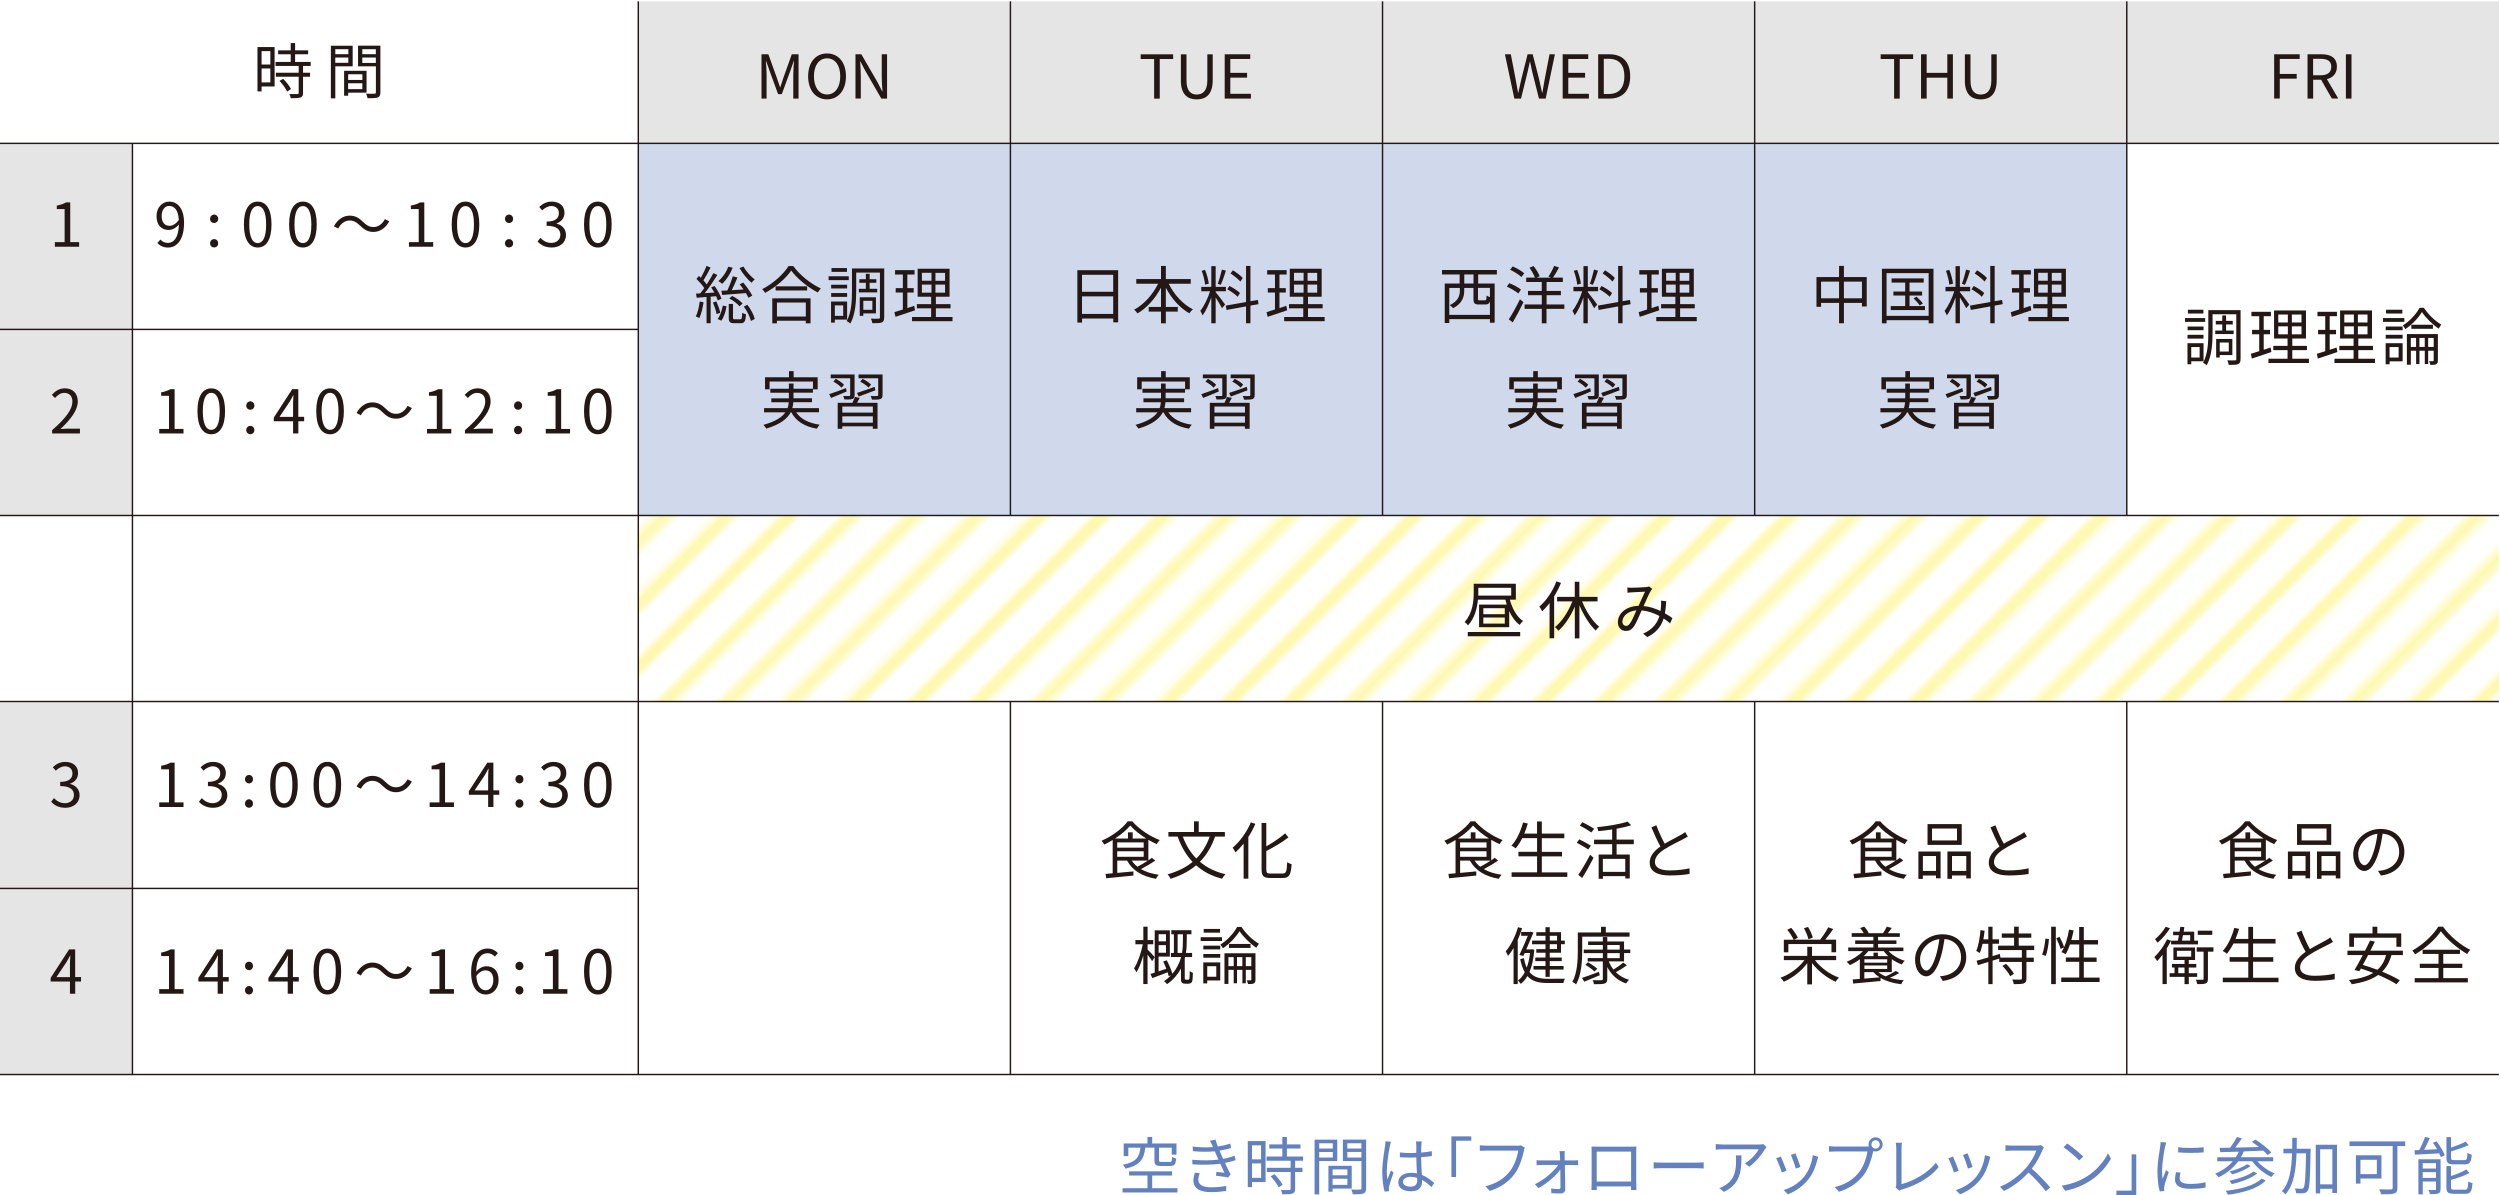 <?xml version="1.0" encoding="UTF-8"?><svg id="_レイヤー_2" xmlns="http://www.w3.org/2000/svg" xmlns:xlink="http://www.w3.org/1999/xlink" viewBox="0 0 516.84 247.05"><defs><style>.cls-1,.cls-2{fill:none;}.cls-3{fill:url(#_10_lpi_30_2);}.cls-4{fill:#231815;}.cls-5,.cls-6{fill:#fff;}.cls-7{fill:#d0d9ec;}.cls-8{fill:#6381bf;}.cls-6{stroke:#231815;stroke-miterlimit:10;stroke-width:.3px;}.cls-9{fill:#e5e5e6;}.cls-2{stroke:#fff8b0;stroke-width:2.16px;}</style><pattern id="_10_lpi_30_2" x="0" y="0" width="72" height="72" patternTransform="translate(601.35 -8963.36) rotate(-45) scale(1.27)" patternUnits="userSpaceOnUse" viewBox="0 0 72 72"><rect class="cls-1" width="72" height="72"/><line class="cls-2" x1="71.75" y1="68.4" x2="144.25" y2="68.4"/><line class="cls-2" x1="71.75" y1="54" x2="144.25" y2="54"/><line class="cls-2" x1="71.75" y1="39.6" x2="144.25" y2="39.6"/><line class="cls-2" x1="71.75" y1="25.2" x2="144.25" y2="25.2"/><line class="cls-2" x1="71.75" y1="10.8" x2="144.25" y2="10.8"/><line class="cls-2" x1="71.75" y1="61.2" x2="144.25" y2="61.2"/><line class="cls-2" x1="71.75" y1="46.8" x2="144.25" y2="46.8"/><line class="cls-2" x1="71.75" y1="32.4" x2="144.25" y2="32.4"/><line class="cls-2" x1="71.75" y1="18" x2="144.25" y2="18"/><line class="cls-2" x1="71.75" y1="3.6" x2="144.25" y2="3.6"/><line class="cls-2" x1="-.25" y1="68.4" x2="72.25" y2="68.4"/><line class="cls-2" x1="-.25" y1="54" x2="72.25" y2="54"/><line class="cls-2" x1="-.25" y1="39.6" x2="72.25" y2="39.6"/><line class="cls-2" x1="-.25" y1="25.2" x2="72.25" y2="25.2"/><line class="cls-2" x1="-.25" y1="10.8" x2="72.25" y2="10.8"/><line class="cls-2" x1="-.25" y1="61.2" x2="72.25" y2="61.2"/><line class="cls-2" x1="-.25" y1="46.8" x2="72.25" y2="46.8"/><line class="cls-2" x1="-.25" y1="32.4" x2="72.25" y2="32.4"/><line class="cls-2" x1="-.25" y1="18" x2="72.25" y2="18"/><line class="cls-2" x1="-.25" y1="3.6" x2="72.25" y2="3.6"/><line class="cls-2" x1="-72.25" y1="68.4" x2=".25" y2="68.4"/><line class="cls-2" x1="-72.25" y1="54" x2=".25" y2="54"/><line class="cls-2" x1="-72.25" y1="39.6" x2=".25" y2="39.6"/><line class="cls-2" x1="-72.25" y1="25.2" x2=".25" y2="25.2"/><line class="cls-2" x1="-72.25" y1="10.8" x2=".25" y2="10.8"/><line class="cls-2" x1="-72.25" y1="61.2" x2=".25" y2="61.2"/><line class="cls-2" x1="-72.25" y1="46.8" x2=".25" y2="46.8"/><line class="cls-2" x1="-72.25" y1="32.4" x2=".25" y2="32.4"/><line class="cls-2" x1="-72.25" y1="18" x2=".25" y2="18"/><line class="cls-2" x1="-72.25" y1="3.6" x2=".25" y2="3.6"/></pattern></defs><g id="_文字"><rect class="cls-5" x=".04" y="0" width="516.8" height="222"/><rect class="cls-9" x="131.96" y=".28" width="384.65" height="29.36"/><rect class="cls-7" x="131.96" y="29.64" width="307.72" height="76.93"/><rect class="cls-5" x="131.96" y="145.12" width="76.93" height="76.93"/><rect class="cls-3" x="131.96" y="106.57" width="384.65" height="38.46"/><rect class="cls-9" y="29.64" width="27.38" height="76.93"/><rect class="cls-9" y="145.21" width="27.38" height="76.93"/><line class="cls-6" x1="27.38" y1="29.64" x2="27.38" y2="222.14"/><line class="cls-6" x1="131.96" y1=".28" x2="131.96" y2="222.14"/><line class="cls-6" x1="208.89" y1=".28" x2="208.89" y2="106.57"/><path class="cls-4" d="M33.15,49.52c.39.44.95.7,1.54.7,1.19,0,2.21-.97,2.3-3.82-.55.69-1.34,1.14-2.11,1.14-1.52,0-2.52-.99-2.52-2.89,0-1.77,1.2-2.97,2.62-2.97,1.76,0,3.07,1.45,3.07,4.36,0,3.71-1.6,5.14-3.32,5.14-.99,0-1.69-.4-2.2-.94l.62-.71ZM36.97,45.46c-.12-1.89-.82-2.89-2-2.89-.88,0-1.55.82-1.55,2.07s.55,2.04,1.64,2.04c.61,0,1.3-.35,1.91-1.22Z"/><path class="cls-4" d="M43.43,45.25c0-.51.39-.89.84-.89s.84.38.84.89-.39.85-.84.85-.84-.32-.84-.85ZM43.43,50.3c0-.51.39-.87.84-.87s.84.36.84.87c0,.54-.39.86-.84.86s-.84-.32-.84-.86Z"/><path class="cls-4" d="M50.42,46.4c0-3.19,1.11-4.72,2.86-4.72s2.85,1.55,2.85,4.72-1.11,4.77-2.85,4.77-2.86-1.59-2.86-4.77ZM55.02,46.4c0-2.67-.7-3.8-1.74-3.8s-1.75,1.12-1.75,3.8.7,3.86,1.75,3.86,1.74-1.16,1.74-3.86Z"/><path class="cls-4" d="M59.77,46.4c0-3.19,1.11-4.72,2.86-4.72s2.85,1.55,2.85,4.72-1.11,4.77-2.85,4.77-2.86-1.59-2.86-4.77ZM64.37,46.4c0-2.67-.7-3.8-1.74-3.8s-1.75,1.12-1.75,3.8.7,3.86,1.75,3.86,1.74-1.16,1.74-3.86Z"/><path class="cls-4" d="M74.4,46.61c-.67-.64-1.21-1.02-2.12-1.02-.99,0-1.85.66-2.36,1.65l-.89-.47c.79-1.42,1.94-2.19,3.26-2.19,1.14,0,1.94.46,2.81,1.34.68.64,1.23,1.02,2.12,1.02.99,0,1.85-.66,2.36-1.65l.89.47c-.79,1.42-1.94,2.19-3.26,2.19-1.14,0-1.94-.47-2.81-1.34Z"/><path class="cls-4" d="M84.52,50.06h2.04v-6.84h-1.62v-.72c.81-.15,1.4-.36,1.9-.65h.88v8.21h1.84v.95h-5.02v-.95Z"/><path class="cls-4" d="M93.38,46.4c0-3.19,1.11-4.72,2.86-4.72s2.85,1.55,2.85,4.72-1.11,4.77-2.85,4.77-2.86-1.59-2.86-4.77ZM97.98,46.4c0-2.67-.7-3.8-1.74-3.8s-1.75,1.12-1.75,3.8.7,3.86,1.75,3.86,1.74-1.16,1.74-3.86Z"/><path class="cls-4" d="M104.4,45.25c0-.51.39-.89.84-.89s.84.38.84.89-.39.85-.84.85-.84-.32-.84-.85ZM104.4,50.3c0-.51.39-.87.84-.87s.84.36.84.87c0,.54-.39.86-.84.86s-.84-.32-.84-.86Z"/><path class="cls-4" d="M111.14,49.92l.58-.75c.54.56,1.24,1.05,2.27,1.05s1.86-.65,1.86-1.7-.74-1.84-2.85-1.84v-.87c1.89,0,2.54-.76,2.54-1.75,0-.89-.6-1.45-1.55-1.47-.74.02-1.39.4-1.9.91l-.61-.72c.69-.64,1.5-1.1,2.56-1.1,1.54,0,2.66.82,2.66,2.3,0,1.11-.66,1.85-1.64,2.21v.05c1.09.25,1.95,1.07,1.95,2.32,0,1.64-1.31,2.61-2.94,2.61-1.44,0-2.34-.6-2.94-1.25Z"/><path class="cls-4" d="M120.74,46.4c0-3.19,1.11-4.72,2.86-4.72s2.85,1.55,2.85,4.72-1.11,4.77-2.85,4.77-2.86-1.59-2.86-4.77ZM125.34,46.4c0-2.67-.7-3.8-1.74-3.8s-1.75,1.12-1.75,3.8.7,3.86,1.75,3.86,1.74-1.16,1.74-3.86Z"/><path class="cls-4" d="M32.9,88.67h2.04v-6.84h-1.62v-.72c.81-.15,1.4-.36,1.9-.65h.88v8.21h1.84v.95h-5.02v-.95Z"/><path class="cls-4" d="M40.82,85.01c0-3.19,1.11-4.72,2.86-4.72s2.85,1.55,2.85,4.72-1.11,4.77-2.85,4.77-2.86-1.59-2.86-4.77ZM45.42,85.01c0-2.67-.7-3.8-1.74-3.8s-1.75,1.12-1.75,3.8.7,3.86,1.75,3.86,1.74-1.16,1.74-3.86Z"/><path class="cls-4" d="M50.91,83.86c0-.51.39-.89.84-.89s.84.38.84.89-.39.85-.84.85-.84-.32-.84-.85ZM50.91,88.91c0-.51.39-.87.84-.87s.84.36.84.87-.39.86-.84.86-.84-.33-.84-.86Z"/><path class="cls-4" d="M62.89,87.09h-1.21v2.52h-1.09v-2.52h-3.99v-.75l3.81-5.89h1.26v5.72h1.21v.91ZM60.59,86.18v-2.81c0-.45.05-1.19.08-1.66h-.05c-.22.45-.47.9-.74,1.35l-2.09,3.12h2.8Z"/><path class="cls-4" d="M65.38,85.01c0-3.19,1.11-4.72,2.86-4.72s2.85,1.55,2.85,4.72-1.11,4.77-2.85,4.77-2.86-1.59-2.86-4.77ZM69.98,85.01c0-2.67-.7-3.8-1.74-3.8s-1.75,1.12-1.75,3.8.7,3.86,1.75,3.86,1.74-1.16,1.74-3.86Z"/><path class="cls-4" d="M79.08,85.22c-.67-.64-1.21-1.02-2.12-1.02-.99,0-1.85.66-2.36,1.65l-.89-.47c.79-1.42,1.94-2.19,3.26-2.19,1.14,0,1.94.46,2.81,1.34.67.64,1.22,1.02,2.12,1.02.99,0,1.85-.66,2.36-1.65l.89.47c-.79,1.42-1.94,2.19-3.26,2.19-1.14,0-1.94-.47-2.81-1.34Z"/><path class="cls-4" d="M88.26,88.67h2.04v-6.84h-1.62v-.72c.81-.15,1.4-.36,1.9-.65h.88v8.21h1.84v.95h-5.02v-.95Z"/><path class="cls-4" d="M96.12,88.94c2.87-2.51,4.2-4.34,4.2-5.91,0-1.05-.55-1.81-1.69-1.81-.75,0-1.4.46-1.9,1.06l-.66-.65c.75-.81,1.54-1.35,2.7-1.35,1.64,0,2.66,1.07,2.66,2.71,0,1.82-1.44,3.69-3.59,5.72.48-.04,1.04-.09,1.5-.09h2.54v.99h-5.76v-.67Z"/><path class="cls-4" d="M106.27,83.86c0-.51.39-.89.84-.89s.84.38.84.89-.39.85-.84.85-.84-.32-.84-.85ZM106.27,88.91c0-.51.39-.87.84-.87s.84.36.84.87-.39.86-.84.86-.84-.33-.84-.86Z"/><path class="cls-4" d="M112.81,88.67h2.04v-6.84h-1.62v-.72c.81-.15,1.4-.36,1.9-.65h.88v8.21h1.84v.95h-5.02v-.95Z"/><path class="cls-4" d="M120.74,85.01c0-3.19,1.11-4.72,2.86-4.72s2.85,1.55,2.85,4.72-1.11,4.77-2.85,4.77-2.86-1.59-2.86-4.77ZM125.34,85.01c0-2.67-.7-3.8-1.74-3.8s-1.75,1.12-1.75,3.8.7,3.86,1.75,3.86,1.74-1.16,1.74-3.86Z"/><path class="cls-4" d="M32.9,165.89h2.04v-6.84h-1.62v-.73c.81-.15,1.4-.36,1.9-.65h.88v8.21h1.84v.95h-5.02v-.95Z"/><path class="cls-4" d="M41.13,165.75l.58-.75c.54.56,1.24,1.05,2.27,1.05s1.86-.65,1.86-1.7-.74-1.84-2.85-1.84v-.87c1.89,0,2.54-.76,2.54-1.75,0-.89-.6-1.45-1.55-1.47-.74.03-1.39.4-1.9.91l-.61-.72c.69-.64,1.5-1.1,2.56-1.1,1.54,0,2.66.82,2.66,2.3,0,1.11-.66,1.85-1.64,2.21v.05c1.09.25,1.95,1.07,1.95,2.32,0,1.64-1.31,2.61-2.94,2.61-1.44,0-2.34-.6-2.94-1.25Z"/><path class="cls-4" d="M50.65,161.1c0-.52.38-.89.83-.89s.82.36.82.89-.38.86-.82.86-.83-.36-.83-.86ZM50.65,166.13c0-.51.38-.89.83-.89s.82.38.82.89-.38.86-.82.86-.83-.35-.83-.86Z"/><path class="cls-4" d="M55.85,162.22c0-3.19,1.11-4.72,2.86-4.72s2.85,1.55,2.85,4.72-1.11,4.77-2.85,4.77-2.86-1.59-2.86-4.77ZM60.45,162.22c0-2.67-.7-3.8-1.74-3.8s-1.75,1.12-1.75,3.8.7,3.86,1.75,3.86,1.74-1.16,1.74-3.86Z"/><path class="cls-4" d="M64.82,162.22c0-3.19,1.11-4.72,2.86-4.72s2.85,1.55,2.85,4.72-1.11,4.77-2.85,4.77-2.86-1.59-2.86-4.77ZM69.42,162.22c0-2.67-.7-3.8-1.74-3.8s-1.75,1.12-1.75,3.8.7,3.86,1.75,3.86,1.74-1.16,1.74-3.86Z"/><path class="cls-4" d="M79.08,162.44c-.67-.64-1.21-1.02-2.12-1.02-.99,0-1.85.66-2.36,1.65l-.89-.48c.79-1.42,1.94-2.19,3.26-2.19,1.14,0,1.94.46,2.81,1.34.67.64,1.22,1.02,2.12,1.02.99,0,1.85-.66,2.36-1.65l.89.48c-.79,1.42-1.94,2.19-3.26,2.19-1.14,0-1.94-.47-2.81-1.34Z"/><path class="cls-4" d="M88.81,165.89h2.04v-6.84h-1.62v-.73c.81-.15,1.4-.36,1.9-.65h.88v8.21h1.84v.95h-5.02v-.95Z"/><path class="cls-4" d="M103.22,164.31h-1.21v2.52h-1.09v-2.52h-3.99v-.75l3.81-5.89h1.26v5.72h1.21v.91ZM100.92,163.4v-2.81c0-.45.05-1.19.08-1.66h-.05c-.22.45-.47.9-.74,1.35l-2.09,3.12h2.8Z"/><path class="cls-4" d="M106.56,161.1c0-.52.38-.89.83-.89s.82.36.82.89-.38.86-.82.86-.83-.36-.83-.86ZM106.56,166.13c0-.51.38-.89.83-.89s.82.38.82.89-.38.86-.82.86-.83-.35-.83-.86Z"/><path class="cls-4" d="M111.52,165.75l.58-.75c.54.56,1.24,1.05,2.27,1.05s1.86-.65,1.86-1.7-.74-1.84-2.85-1.84v-.87c1.89,0,2.54-.76,2.54-1.75,0-.89-.6-1.45-1.55-1.47-.74.03-1.39.4-1.9.91l-.61-.72c.69-.64,1.5-1.1,2.56-1.1,1.54,0,2.66.82,2.66,2.3,0,1.11-.66,1.85-1.64,2.21v.05c1.09.25,1.95,1.07,1.95,2.32,0,1.64-1.31,2.61-2.94,2.61-1.44,0-2.34-.6-2.94-1.25Z"/><path class="cls-4" d="M120.74,162.22c0-3.19,1.11-4.72,2.86-4.72s2.85,1.55,2.85,4.72-1.11,4.77-2.85,4.77-2.86-1.59-2.86-4.77ZM125.34,162.22c0-2.67-.7-3.8-1.74-3.8s-1.75,1.12-1.75,3.8.7,3.86,1.75,3.86,1.74-1.16,1.74-3.86Z"/><path class="cls-4" d="M32.9,204.49h2.04v-6.84h-1.62v-.72c.81-.15,1.4-.36,1.9-.65h.88v8.21h1.84v.95h-5.02v-.95Z"/><path class="cls-4" d="M47.3,202.92h-1.21v2.52h-1.09v-2.52h-3.99v-.75l3.81-5.89h1.26v5.72h1.21v.91ZM45,202.01v-2.81c0-.45.05-1.19.08-1.66h-.05c-.22.45-.47.9-.74,1.35l-2.09,3.12h2.8Z"/><path class="cls-4" d="M50.65,199.71c0-.53.38-.89.83-.89s.82.36.82.89-.38.86-.82.86-.83-.36-.83-.86ZM50.65,204.74c0-.51.38-.89.83-.89s.82.38.82.89-.38.86-.82.86-.83-.35-.83-.86Z"/><path class="cls-4" d="M61.78,202.92h-1.21v2.52h-1.09v-2.52h-3.99v-.75l3.81-5.89h1.26v5.72h1.21v.91ZM59.48,202.01v-2.81c0-.45.05-1.19.08-1.66h-.05c-.22.45-.47.9-.74,1.35l-2.09,3.12h2.8Z"/><path class="cls-4" d="M64.82,200.83c0-3.19,1.11-4.72,2.86-4.72s2.85,1.55,2.85,4.72-1.11,4.77-2.85,4.77-2.86-1.59-2.86-4.77ZM69.42,200.83c0-2.67-.7-3.8-1.74-3.8s-1.75,1.12-1.75,3.8.7,3.86,1.75,3.86,1.74-1.16,1.74-3.86Z"/><path class="cls-4" d="M79.08,201.04c-.67-.64-1.21-1.02-2.12-1.02-.99,0-1.85.66-2.36,1.65l-.89-.48c.79-1.42,1.94-2.19,3.26-2.19,1.14,0,1.94.46,2.81,1.34.67.64,1.22,1.02,2.12,1.02.99,0,1.85-.66,2.36-1.65l.89.48c-.79,1.42-1.94,2.19-3.26,2.19-1.14,0-1.94-.47-2.81-1.34Z"/><path class="cls-4" d="M88.81,204.49h2.04v-6.84h-1.62v-.72c.81-.15,1.4-.36,1.9-.65h.88v8.21h1.84v.95h-5.02v-.95Z"/><path class="cls-4" d="M102.28,197.76c-.36-.44-.91-.7-1.47-.7-1.25,0-2.31.96-2.36,3.81.56-.69,1.36-1.11,2.09-1.11,1.55,0,2.54.96,2.54,2.87,0,1.77-1.2,2.97-2.62,2.97-1.76,0-3.06-1.51-3.06-4.54,0-3.59,1.61-4.96,3.39-4.96.95,0,1.64.4,2.14.94l-.62.71ZM101.99,202.63c0-1.24-.54-2.02-1.65-2.02-.57,0-1.27.33-1.87,1.17.14,1.9.82,2.94,1.97,2.94.87,0,1.55-.84,1.55-2.09Z"/><path class="cls-4" d="M106.56,199.71c0-.53.38-.89.83-.89s.82.36.82.89-.38.86-.82.86-.83-.36-.83-.86ZM106.56,204.74c0-.51.38-.89.83-.89s.82.38.82.89-.38.86-.82.86-.83-.35-.83-.86Z"/><path class="cls-4" d="M112.26,204.49h2.04v-6.84h-1.62v-.72c.81-.15,1.4-.36,1.9-.65h.88v8.21h1.84v.95h-5.02v-.95Z"/><path class="cls-4" d="M120.74,200.83c0-3.19,1.11-4.72,2.86-4.72s2.85,1.55,2.85,4.72-1.11,4.77-2.85,4.77-2.86-1.59-2.86-4.77ZM125.34,200.83c0-2.67-.7-3.8-1.74-3.8s-1.75,1.12-1.75,3.8.7,3.86,1.75,3.86,1.74-1.16,1.74-3.86Z"/><path class="cls-4" d="M11.32,50.06h2.04v-6.84h-1.62v-.72c.81-.15,1.4-.36,1.9-.65h.88v8.21h1.84v.95h-5.02v-.95Z"/><path class="cls-4" d="M10.77,88.94c2.87-2.51,4.2-4.34,4.2-5.91,0-1.05-.55-1.81-1.69-1.81-.75,0-1.4.46-1.9,1.06l-.66-.65c.75-.81,1.54-1.35,2.7-1.35,1.64,0,2.66,1.07,2.66,2.71,0,1.82-1.44,3.69-3.59,5.72.48-.04,1.04-.09,1.5-.09h2.54v.99h-5.76v-.67Z"/><path class="cls-4" d="M10.58,165.75l.58-.75c.54.56,1.24,1.05,2.27,1.05s1.86-.65,1.86-1.7-.74-1.84-2.85-1.84v-.87c1.89,0,2.54-.76,2.54-1.75,0-.89-.6-1.45-1.55-1.47-.74.03-1.39.4-1.9.91l-.61-.72c.69-.64,1.5-1.1,2.56-1.1,1.54,0,2.66.82,2.66,2.3,0,1.11-.66,1.85-1.64,2.21v.05c1.09.25,1.95,1.07,1.95,2.32,0,1.64-1.31,2.61-2.94,2.61-1.44,0-2.34-.6-2.94-1.25Z"/><path class="cls-4" d="M16.76,202.92h-1.21v2.52h-1.09v-2.52h-3.99v-.75l3.81-5.89h1.26v5.72h1.21v.91ZM14.46,202.01v-2.81c0-.45.05-1.19.08-1.66h-.05c-.22.45-.47.9-.74,1.35l-2.09,3.12h2.8Z"/><line class="cls-6" y1="29.64" x2="516.61" y2="29.64"/><line class="cls-6" y1="68.1" x2="131.96" y2="68.1"/><line class="cls-6" y1="106.57" x2="516.61" y2="106.57"/><line class="cls-6" y1="145.03" x2="516.61" y2="145.03"/><line class="cls-6" y1="183.67" x2="131.96" y2="183.67"/><line class="cls-6" y1="222.14" x2="516.61" y2="222.14"/><path class="cls-4" d="M56.77,17.88h-2.69v1.01h-.85v-9.16h3.54v8.15ZM54.08,10.57v2.77h1.81v-2.77h-1.81ZM55.89,17.04v-2.89h-1.81v2.89h1.81ZM62.65,13.63v1.41h1.45v.82h-1.45v3.35c0,.52-.14.8-.51.94-.39.14-1.01.15-2.02.15-.04-.25-.16-.62-.3-.86.77.02,1.46.02,1.66.01.21-.01.27-.06.27-.25v-3.34h-4.72v-.82h4.72v-1.41h-4.79v-.82h3.14v-1.59h-2.6v-.82h2.6v-1.49h.91v1.49h2.69v.82h-2.69v1.59h3.22v.82h-1.59ZM58.54,16.3c.64.62,1.34,1.51,1.62,2.12l-.79.5c-.29-.61-.95-1.54-1.59-2.2l.75-.42Z"/><path class="cls-4" d="M69.32,13.71v6.62h-.92v-10.88h4.51v4.26h-3.59ZM69.32,10.17v1.04h2.7v-1.04h-2.7ZM72.01,12.99v-1.1h-2.7v1.1h2.7ZM71.98,19.17v.62h-.84v-5.15h4.64v4.52h-3.8ZM71.98,15.36v1.16h2.94v-1.16h-2.94ZM74.91,18.43v-1.21h-2.94v1.21h2.94ZM78.64,19.09c0,.59-.14.9-.55,1.06-.4.15-1.06.16-2.1.16-.04-.26-.19-.7-.32-.95.76.04,1.52.02,1.75.01.21,0,.29-.07.29-.3v-5.36h-3.69v-4.27h4.62v9.65ZM74.9,10.17v1.04h2.8v-1.04h-2.8ZM77.7,13.01v-1.11h-2.8v1.11h2.8Z"/><path class="cls-4" d="M312.14,123.98c.51,1.88,1.46,3.59,2.73,4.39-.22.19-.53.55-.69.82-.91-.64-1.62-1.65-2.17-2.87v3.34h-6.23v-4.67h5.72c-.1-.32-.21-.66-.29-1.01h-5.67c-.16,1.75-.66,3.81-2.04,5.3-.13-.19-.52-.57-.71-.69,1.66-1.81,1.88-4.3,1.88-6.1v-1.81h8.71v3.29h-1.25ZM303.44,130.66h10.84v.88h-10.84v-.88ZM305.62,122.51c0,.19,0,.4-.01.62h6.81v-1.61h-6.8v.99ZM311.09,125.74h-4.43v1.24h4.43v-1.24ZM311.09,127.66h-4.43v1.26h4.43v-1.26Z"/><path class="cls-4" d="M322.72,120.5c-.39.95-.87,1.9-1.42,2.78v8.68h-.95v-7.29c-.48.64-1,1.22-1.53,1.72-.09-.23-.4-.74-.58-.98,1.43-1.23,2.76-3.17,3.52-5.21l.96.3ZM327.08,124.34c.83,2.07,2.18,4.13,3.54,5.23-.23.18-.57.52-.73.78-1.26-1.17-2.5-3.15-3.37-5.23v6.86h-.95v-6.59c-.87,2.03-2.11,3.89-3.38,5-.18-.22-.51-.57-.73-.74,1.4-1.1,2.78-3.2,3.6-5.32h-3.15v-.94h3.65v-3.12h.95v3.12h3.76v.94h-3.2Z"/><path class="cls-4" d="M345.28,128.88c-.39-.34-.85-.69-1.34-1.01-.53,1.68-1.52,2.9-3.39,3.84l-.86-.72c2.04-.86,2.95-2.24,3.37-3.64-1.08-.58-2.33-1.04-3.67-1.16-.49,1.13-1.13,2.64-1.62,3.35-.46.65-.96.9-1.62.9-.95,0-1.68-.69-1.68-1.77,0-1.9,1.75-3.35,4.28-3.42.47-1.01.94-2.12,1.34-2.93-.51.04-2.07.1-2.67.14-.29.01-.65.04-.95.09l-.05-1.09c.33.04.7.05.98.05.68,0,2.37-.09,2.91-.13.23-.03.46-.08.62-.14l.66.53c-.13.14-.25.26-.34.43-.36.57-.91,1.89-1.46,3.09,1.29.13,2.47.53,3.5,1.03.05-.33.08-.65.1-.96.03-.35.04-.77.01-1.18l1.07.12c-.05.92-.13,1.74-.27,2.5.61.34,1.13.69,1.55.99l-.47,1.09ZM338.31,126.18c-1.85.16-2.9,1.26-2.9,2.35,0,.55.36.86.74.86.3,0,.51-.1.78-.46.46-.58.94-1.75,1.38-2.76Z"/><path class="cls-4" d="M145.45,62.48c-.17,1.22-.47,2.46-.88,3.29-.14-.12-.53-.29-.73-.35.42-.79.66-1.95.81-3.08l.81.14ZM146.92,61.32v5.5h-.85v-5.43c-.74.06-1.44.12-2.04.17l-.14-.86c.27-.01.57-.03.88-.05.27-.32.55-.7.83-1.1-.39-.59-1.04-1.33-1.62-1.89l.52-.61c.13.12.26.25.39.38.43-.74.9-1.73,1.16-2.46l.85.34c-.44.88-1.01,1.94-1.48,2.65.26.29.51.58.69.85.52-.82,1.01-1.65,1.38-2.35l.81.38c-.74,1.2-1.73,2.68-2.61,3.77l1.99-.13c-.21-.36-.43-.74-.65-1.07l.7-.3c.58.82,1.2,1.92,1.42,2.64l-.75.36c-.08-.25-.2-.56-.34-.88l-1.12.1ZM148.1,62.3c.34.75.68,1.73.81,2.38l-.77.25c-.1-.65-.43-1.64-.75-2.39l.72-.23ZM148.35,65.94c.53-.64.9-1.76,1.07-2.76l.78.14c-.16,1.04-.52,2.24-1.08,2.98l-.77-.36ZM151.47,55.34c-.49,1.31-1.3,2.54-2.18,3.34-.17-.17-.55-.44-.78-.57.88-.73,1.64-1.81,2.04-2.98l.92.21ZM149.12,60.11c.36-.01.79-.04,1.26-.06.4-.86.86-2.07,1.12-2.93l.96.25c-.35.83-.78,1.83-1.18,2.63.77-.05,1.59-.1,2.43-.16-.26-.38-.53-.74-.79-1.07l.73-.36c.7.83,1.52,1.98,1.87,2.7l-.79.46c-.12-.27-.3-.61-.52-.98-1.77.16-3.58.3-4.9.39l-.18-.87ZM153.04,66.01c.31,0,.36-.17.4-1.36.17.14.55.27.79.34-.1,1.48-.34,1.83-1.08,1.83h-1.33c-.94,0-1.16-.25-1.16-1.17v-2.81h.88v2.81c0,.31.05.36.39.36h1.09ZM151.35,61.18c.82.38,1.73,1.04,2.16,1.57l-.62.58c-.43-.53-1.34-1.24-2.13-1.62l.6-.53ZM153.68,55.09c.53.98,1.56,2.09,2.35,2.68-.19.16-.51.48-.66.69-.82-.68-1.88-1.95-2.48-3.04l.79-.32ZM154.51,63c.7.91,1.34,2.11,1.52,2.93l-.79.43c-.18-.83-.79-2.07-1.47-2.98l.74-.38Z"/><path class="cls-4" d="M164,55c1.38,1.91,3.67,3.72,5.71,4.64-.23.22-.47.56-.64.83-2.02-1.05-4.29-2.87-5.5-4.54-1.07,1.59-3.17,3.43-5.4,4.62-.12-.22-.38-.56-.6-.77,2.26-1.14,4.43-3.12,5.45-4.78h.98ZM159.67,61.67h7.9v5.17h-.99v-.53h-5.97v.53h-.95v-5.17ZM166.86,59.19v.86h-6.51v-.86h6.51ZM160.62,62.54v2.9h5.97v-2.9h-5.97Z"/><path class="cls-4" d="M175.47,57.91h-4.17v-.79h4.17v.79ZM172.59,66.08v.61h-.78v-4.35h3.32v3.74h-2.54ZM175.13,59.64h-3.3v-.77h3.3v.77ZM171.83,60.59h3.3v.78h-3.3v-.78ZM175.1,56.2h-3.2v-.78h3.2v.78ZM172.59,63.13v2.17h1.73v-2.17h-1.73ZM182.79,65.61c0,.57-.12.88-.48,1.04-.35.16-1,.17-1.96.17-.04-.25-.17-.69-.29-.95.69.04,1.37.03,1.59.01.19,0,.26-.05.26-.27v-9.26h-4.9v3.78c0,2.02-.14,4.88-1.22,6.77-.14-.16-.53-.43-.75-.53,1.01-1.79,1.09-4.33,1.09-6.24v-4.63h6.67v10.1ZM179,59.71v-1.25h-1.34v-.74h1.34v-1.12h.79v1.12h1.38v.74h-1.38v1.25h1.57v.74h-3.81v-.74h1.44ZM178.48,64.79v.51h-.74v-3.85h3.35v3.34h-2.61ZM178.48,62.19v1.86h1.87v-1.86h-1.87Z"/><path class="cls-4" d="M189.16,64.15c-1.39.47-2.87.98-4.03,1.35l-.22-.97c.48-.14,1.08-.32,1.74-.55v-3.5h-1.48v-.91h1.48v-2.82h-1.61v-.91h4.03v.91h-1.49v2.82h1.31v.91h-1.31v3.21l1.42-.47.17.92ZM196.92,65.53v.88h-8.37v-.88h3.95v-1.78h-2.95v-.88h2.95v-1.52h-2.79v-5.79h6.6v5.79h-2.83v1.52h3.03v.88h-3.03v1.78h3.45ZM190.59,58.04h1.98v-1.64h-1.98v1.64ZM190.59,60.5h1.98v-1.66h-1.98v1.66ZM195.38,56.41h-1.99v1.64h1.99v-1.64ZM195.38,58.84h-1.99v1.66h1.99v-1.66Z"/><path class="cls-4" d="M164.61,85.24c.92,1.39,2.59,2.24,4.85,2.56-.21.2-.46.59-.58.83-2.54-.44-4.3-1.53-5.29-3.39h-.12c-.68,1.29-2.09,2.48-5.06,3.37-.1-.21-.38-.57-.58-.78,2.54-.7,3.86-1.61,4.54-2.59h-4.41v-.86h4.85c.16-.4.22-.82.25-1.22h-3.6v-.81h3.63v-1.16h-3.84v-.82h3.84v-1.08h.96v1.08h4.02v-1.5h-8.97v1.62h-.94v-2.5h4.95v-1.26h.96v1.26h4.97v2.5h-.98v.69h-4.02v1.16h3.83v.81h-3.86c-.03.4-.09.82-.21,1.22h5.51v.86h-4.71Z"/><path class="cls-4" d="M175.05,80.93c-1.14.48-2.31.98-3.25,1.34l-.38-.79c.88-.27,2.2-.75,3.48-1.26l.14.72ZM175.77,78.2h-4.03v-.79h4.93v4.28c0,.43-.1.65-.42.78-.34.13-.86.12-1.68.12-.04-.22-.16-.51-.25-.72.57.01,1.09.01,1.25,0,.16,0,.19-.05.19-.2v-3.47ZM172.79,78.32c.61.32,1.35.83,1.7,1.22l-.52.62c-.34-.4-1.07-.94-1.69-1.27l.51-.57ZM177.74,82.25c-.18.35-.38.72-.56,1.03h4.24v5.37h-.98v-.51h-6.31v.51h-.95v-5.37h3.04c.19-.4.39-.87.51-1.22l1,.2ZM180.45,84.04h-6.31v1.26h6.31v-1.26ZM180.45,87.38v-1.31h-6.31v1.31h6.31ZM177.18,81.23c.94-.3,2.3-.78,3.65-1.26l.14.72c-1.2.45-2.46.92-3.45,1.29l-.35-.74ZM182.45,81.68c0,.46-.1.68-.44.82-.35.13-.9.13-1.75.13-.04-.23-.16-.55-.27-.77.61.03,1.17.03,1.35.01.16-.01.21-.05.21-.19v-3.48h-4.06v-.79h4.97v4.28ZM179.55,80.14c-.34-.4-1.09-.92-1.72-1.24l.51-.58c.61.3,1.37.79,1.74,1.18l-.53.64Z"/><path class="cls-4" d="M231.16,55.86v10.78h-1.01v-.79h-6.45v.84h-.97v-10.83h8.44ZM223.69,56.81v3.51h6.45v-3.51h-6.45ZM230.14,64.9v-3.63h-6.45v3.63h6.45Z"/><path class="cls-4" d="M241.62,58.66c1.08,2.22,2.95,4.29,4.99,5.28-.23.2-.57.57-.71.84-1.96-1.08-3.71-3.05-4.88-5.3v3.98h2.47v.96h-2.47v2.42h-1v-2.42h-2.54v-.96h2.54v-3.98c-1.2,2.25-2.95,4.21-4.86,5.32-.14-.23-.47-.6-.69-.78,1.98-1.03,3.86-3.13,4.95-5.36h-4.51v-.96h5.11v-2.72h1v2.72h5.15v.96h-4.55Z"/><path class="cls-4" d="M251.32,60.4c.36.4,1.66,2.12,1.95,2.56l-.64.75c-.23-.48-.85-1.48-1.31-2.21v5.33h-.9v-5.34c-.48,1.39-1.14,2.83-1.79,3.71-.1-.27-.34-.7-.48-.94.74-.91,1.56-2.59,2.01-4.04h-1.82v-.91h2.08v-4.29h.9v4.29h2.12v.91h-2.12v.18ZM249.13,58.84c-.06-.77-.36-1.96-.7-2.87l.7-.17c.38.9.68,2.08.77,2.85l-.77.2ZM253.44,55.95c-.31.98-.71,2.2-1.07,2.93l-.62-.21c.3-.77.66-2.05.86-2.93l.83.21ZM258.51,63.18v3.65h-.91v-3.48l-4.03.73-.16-.9,4.19-.74v-7.46h.91v7.29l1.53-.27.14.88-1.68.3ZM255.87,61.36c-.44-.47-1.38-1.13-2.15-1.56l.46-.68c.77.4,1.72,1,2.17,1.46l-.48.78ZM256.43,58.21c-.42-.49-1.3-1.2-2.04-1.68l.49-.65c.73.44,1.62,1.1,2.04,1.59l-.49.74Z"/><path class="cls-4" d="M266.09,64.15c-1.39.47-2.87.98-4.03,1.35l-.22-.97c.48-.14,1.08-.32,1.74-.55v-3.5h-1.48v-.91h1.48v-2.82h-1.61v-.91h4.03v.91h-1.49v2.82h1.31v.91h-1.31v3.21l1.42-.47.17.92ZM273.85,65.53v.88h-8.37v-.88h3.95v-1.78h-2.95v-.88h2.95v-1.52h-2.79v-5.79h6.6v5.79h-2.83v1.52h3.03v.88h-3.03v1.78h3.45ZM267.52,58.04h1.98v-1.64h-1.98v1.64ZM267.52,60.5h1.98v-1.66h-1.98v1.66ZM272.31,56.41h-1.99v1.64h1.99v-1.64ZM272.31,58.84h-1.99v1.66h1.99v-1.66Z"/><path class="cls-4" d="M241.54,85.24c.92,1.39,2.59,2.24,4.85,2.56-.21.2-.46.59-.58.83-2.54-.44-4.3-1.53-5.29-3.39h-.12c-.68,1.29-2.09,2.48-5.06,3.37-.1-.21-.38-.57-.58-.78,2.54-.7,3.86-1.61,4.54-2.59h-4.41v-.86h4.85c.16-.4.22-.82.25-1.22h-3.6v-.81h3.63v-1.16h-3.84v-.82h3.84v-1.08h.96v1.08h4.02v-1.5h-8.97v1.62h-.94v-2.5h4.95v-1.26h.96v1.26h4.97v2.5h-.98v.69h-4.02v1.16h3.83v.81h-3.86c-.03.4-.09.82-.21,1.22h5.51v.86h-4.71Z"/><path class="cls-4" d="M251.98,80.93c-1.14.48-2.31.98-3.25,1.34l-.38-.79c.88-.27,2.2-.75,3.48-1.26l.14.72ZM252.7,78.2h-4.03v-.79h4.93v4.28c0,.43-.1.65-.42.78-.34.13-.86.12-1.68.12-.04-.22-.16-.51-.25-.72.57.01,1.09.01,1.25,0,.16,0,.19-.05.19-.2v-3.47ZM249.72,78.32c.61.32,1.35.83,1.7,1.22l-.52.62c-.34-.4-1.07-.94-1.69-1.27l.51-.57ZM254.67,82.25c-.18.35-.38.72-.56,1.03h4.24v5.37h-.98v-.51h-6.31v.51h-.95v-5.37h3.04c.19-.4.39-.87.51-1.22l1,.2ZM257.38,84.04h-6.31v1.26h6.31v-1.26ZM257.38,87.38v-1.31h-6.31v1.31h6.31ZM254.11,81.23c.94-.3,2.3-.78,3.65-1.26l.14.72c-1.2.45-2.46.92-3.45,1.29l-.35-.74ZM259.38,81.68c0,.46-.1.68-.44.82-.35.13-.9.13-1.75.13-.04-.23-.16-.55-.27-.77.61.03,1.17.03,1.35.01.16-.01.21-.05.21-.19v-3.48h-4.06v-.79h4.97v4.28ZM256.48,80.14c-.34-.4-1.09-.92-1.72-1.24l.51-.58c.61.3,1.37.79,1.74,1.18l-.53.64Z"/><path class="cls-4" d="M305.59,56.74v1.87h3.41v8.11h-.98v-.74h-8.4v.79h-.94v-8.16h3.08v-1.87h-3.64v-.92h11.34v.92h-3.87ZM308.02,65.09v-2.79c-.16.51-.43.65-.94.65h-1.29c-.96,0-1.17-.25-1.17-1.18v-2.25h-1.91v.61c0,1.22-.43,2.65-2.31,3.59-.12-.2-.48-.51-.68-.64,1.77-.84,2.08-1.99,2.08-2.96v-.6h-2.18v5.58h8.4ZM304.63,56.74h-1.91v1.87h1.91v-1.87ZM308.02,59.51h-2.47v2.25c0,.29.04.33.38.33h1.04c.29,0,.34-.12.36-.99.16.12.44.23.69.31v-1.9Z"/><path class="cls-4" d="M313.9,60.67c-.52-.44-1.55-1.04-2.39-1.42l.52-.7c.83.32,1.89.88,2.41,1.31l-.53.81ZM311.92,66.03c.66-1,1.6-2.69,2.31-4.16l.72.61c-.64,1.36-1.5,2.98-2.21,4.17l-.82-.62ZM312.73,55.08c.83.35,1.86.94,2.38,1.42l-.57.77c-.49-.47-1.51-1.1-2.34-1.5l.53-.69ZM323.39,63.86h-3.67v2.98h-.98v-2.98h-3.55v-.92h3.55v-1.91h-2.85v-.88h2.85v-1.85h-3.22v-.91h1.81c-.22-.58-.69-1.43-1.13-2.04l.86-.35c.49.64,1.03,1.52,1.24,2.11l-.62.29h2.98l-.53-.2c.39-.61.9-1.56,1.17-2.24l1.01.34c-.39.73-.86,1.53-1.25,2.09h2.03v.91h-3.35v1.85h2.95v.88h-2.95v1.91h3.67v.92Z"/><path class="cls-4" d="M328.25,60.4c.36.4,1.66,2.12,1.95,2.56l-.64.75c-.23-.48-.84-1.48-1.31-2.21v5.33h-.9v-5.34c-.48,1.39-1.14,2.83-1.79,3.71-.1-.27-.34-.7-.48-.94.74-.91,1.56-2.59,2.02-4.04h-1.82v-.91h2.08v-4.29h.9v4.29h2.12v.91h-2.12v.18ZM326.06,58.84c-.06-.77-.36-1.96-.7-2.87l.7-.17c.38.9.68,2.08.77,2.85l-.77.2ZM330.37,55.95c-.31.98-.72,2.2-1.07,2.93l-.62-.21c.3-.77.66-2.05.86-2.93l.83.21ZM335.44,63.18v3.65h-.91v-3.48l-4.03.73-.16-.9,4.19-.74v-7.46h.91v7.29l1.53-.27.14.88-1.68.3ZM332.8,61.36c-.44-.47-1.38-1.13-2.15-1.56l.45-.68c.77.4,1.72,1,2.17,1.46l-.48.78ZM333.36,58.21c-.42-.49-1.3-1.2-2.04-1.68l.49-.65c.73.44,1.62,1.1,2.04,1.59l-.49.74Z"/><path class="cls-4" d="M343.02,64.15c-1.39.47-2.87.98-4.03,1.35l-.22-.97c.48-.14,1.08-.32,1.74-.55v-3.5h-1.48v-.91h1.48v-2.82h-1.61v-.91h4.03v.91h-1.5v2.82h1.31v.91h-1.31v3.21l1.42-.47.17.92ZM350.78,65.53v.88h-8.37v-.88h3.95v-1.78h-2.95v-.88h2.95v-1.52h-2.79v-5.79h6.6v5.79h-2.83v1.52h3.03v.88h-3.03v1.78h3.45ZM344.45,58.04h1.98v-1.64h-1.98v1.64ZM344.45,60.5h1.98v-1.66h-1.98v1.66ZM349.24,56.41h-1.99v1.64h1.99v-1.64ZM349.24,58.84h-1.99v1.66h1.99v-1.66Z"/><path class="cls-4" d="M318.47,85.24c.92,1.39,2.59,2.24,4.85,2.56-.21.2-.45.59-.58.83-2.54-.44-4.3-1.53-5.29-3.39h-.12c-.68,1.29-2.09,2.48-5.06,3.37-.1-.21-.38-.57-.58-.78,2.54-.7,3.86-1.61,4.54-2.59h-4.41v-.86h4.85c.16-.4.22-.82.25-1.22h-3.6v-.81h3.63v-1.16h-3.83v-.82h3.83v-1.08h.96v1.08h4.02v-1.5h-8.97v1.62h-.94v-2.5h4.95v-1.26h.96v1.26h4.97v2.5h-.98v.69h-4.02v1.16h3.83v.81h-3.86c-.03.4-.09.82-.21,1.22h5.51v.86h-4.71Z"/><path class="cls-4" d="M328.91,80.93c-1.14.48-2.31.98-3.25,1.34l-.38-.79c.88-.27,2.2-.75,3.48-1.26l.14.72ZM329.63,78.2h-4.03v-.79h4.93v4.28c0,.43-.1.65-.42.78-.34.13-.86.12-1.68.12-.04-.22-.16-.51-.25-.72.57.01,1.09.01,1.25,0,.16,0,.19-.05.19-.2v-3.47ZM326.65,78.32c.61.32,1.35.83,1.7,1.22l-.52.62c-.34-.4-1.07-.94-1.69-1.27l.51-.57ZM331.6,82.25c-.18.35-.38.72-.56,1.03h4.24v5.37h-.98v-.51h-6.31v.51h-.95v-5.37h3.04c.19-.4.39-.87.51-1.22l1,.2ZM334.31,84.04h-6.31v1.26h6.31v-1.26ZM334.31,87.38v-1.31h-6.31v1.31h6.31ZM331.04,81.23c.94-.3,2.3-.78,3.65-1.26l.14.72c-1.2.45-2.46.92-3.45,1.29l-.35-.74ZM336.31,81.68c0,.46-.1.68-.44.82-.35.13-.9.13-1.75.13-.04-.23-.16-.55-.27-.77.61.03,1.17.03,1.35.01.16-.01.21-.05.21-.19v-3.48h-4.06v-.79h4.97v4.28ZM333.41,80.14c-.34-.4-1.09-.92-1.72-1.24l.51-.58c.61.3,1.37.79,1.74,1.18l-.53.64Z"/><path class="cls-4" d="M385.92,57.28v6.08h-.99v-.74h-3.73v4.21h-1v-4.21h-3.72v.81h-.95v-6.15h4.67v-2.31h1v2.31h4.72ZM380.2,61.67v-3.45h-3.72v3.45h3.72ZM384.93,61.67v-3.45h-3.73v3.45h3.73Z"/><path class="cls-4" d="M399.72,55.56v11.28h-1v-.65h-8.7v.65h-.96v-11.28h10.66ZM398.72,65.3v-8.84h-8.7v8.84h8.7ZM397.96,63.28v.82h-7.08v-.82h2.99v-2.18h-2.44v-.83h2.44v-1.85h-2.81v-.87h6.64v.87h-2.93v1.85h2.6v.83h-2.6v2.18h3.19ZM396.21,61.33c.48.42,1.05,1.01,1.31,1.42l-.66.39c-.25-.4-.81-1.03-1.26-1.47l.61-.34Z"/><path class="cls-4" d="M405.18,60.4c.36.4,1.66,2.12,1.95,2.56l-.64.75c-.23-.48-.85-1.48-1.31-2.21v5.33h-.9v-5.34c-.48,1.39-1.14,2.83-1.79,3.71-.1-.27-.34-.7-.48-.94.74-.91,1.56-2.59,2.01-4.04h-1.82v-.91h2.08v-4.29h.9v4.29h2.12v.91h-2.12v.18ZM402.99,58.84c-.06-.77-.36-1.96-.7-2.87l.7-.17c.38.9.68,2.08.77,2.85l-.77.2ZM407.29,55.95c-.31.98-.71,2.2-1.07,2.93l-.62-.21c.3-.77.66-2.05.86-2.93l.83.21ZM412.37,63.18v3.65h-.91v-3.48l-4.03.73-.16-.9,4.19-.74v-7.46h.91v7.29l1.53-.27.14.88-1.68.3ZM409.73,61.36c-.44-.47-1.38-1.13-2.15-1.56l.46-.68c.77.4,1.72,1,2.17,1.46l-.48.78ZM410.28,58.21c-.42-.49-1.3-1.2-2.04-1.68l.49-.65c.73.44,1.62,1.1,2.04,1.59l-.49.74Z"/><path class="cls-4" d="M419.94,64.15c-1.39.47-2.87.98-4.03,1.35l-.22-.97c.48-.14,1.08-.32,1.74-.55v-3.5h-1.48v-.91h1.48v-2.82h-1.61v-.91h4.03v.91h-1.49v2.82h1.31v.91h-1.31v3.21l1.42-.47.17.92ZM427.71,65.53v.88h-8.37v-.88h3.95v-1.78h-2.95v-.88h2.95v-1.52h-2.79v-5.79h6.6v5.79h-2.83v1.52h3.03v.88h-3.03v1.78h3.45ZM421.37,58.04h1.98v-1.64h-1.98v1.64ZM421.37,60.5h1.98v-1.66h-1.98v1.66ZM426.17,56.41h-1.99v1.64h1.99v-1.64ZM426.17,58.84h-1.99v1.66h1.99v-1.66Z"/><path class="cls-4" d="M395.4,85.24c.92,1.39,2.59,2.24,4.85,2.56-.21.2-.46.59-.58.83-2.54-.44-4.3-1.53-5.29-3.39h-.12c-.68,1.29-2.09,2.48-5.06,3.37-.1-.21-.38-.57-.58-.78,2.54-.7,3.86-1.61,4.54-2.59h-4.41v-.86h4.85c.16-.4.22-.82.25-1.22h-3.6v-.81h3.63v-1.16h-3.84v-.82h3.84v-1.08h.96v1.08h4.02v-1.5h-8.97v1.62h-.94v-2.5h4.95v-1.26h.96v1.26h4.97v2.5h-.98v.69h-4.02v1.16h3.83v.81h-3.86c-.03.4-.09.82-.21,1.22h5.51v.86h-4.71Z"/><path class="cls-4" d="M405.84,80.93c-1.14.48-2.31.98-3.25,1.34l-.38-.79c.88-.27,2.2-.75,3.48-1.26l.14.72ZM406.55,78.2h-4.03v-.79h4.93v4.28c0,.43-.1.65-.42.78-.34.13-.86.12-1.68.12-.04-.22-.16-.51-.25-.72.57.01,1.09.01,1.25,0,.16,0,.19-.05.19-.2v-3.47ZM403.58,78.32c.61.32,1.35.83,1.7,1.22l-.52.62c-.34-.4-1.07-.94-1.69-1.27l.51-.57ZM408.53,82.25c-.18.35-.38.72-.56,1.03h4.24v5.37h-.98v-.51h-6.31v.51h-.95v-5.37h3.04c.19-.4.39-.87.51-1.22l1,.2ZM411.23,84.04h-6.31v1.26h6.31v-1.26ZM411.23,87.38v-1.31h-6.31v1.31h6.31ZM407.97,81.23c.94-.3,2.3-.78,3.65-1.26l.14.72c-1.2.45-2.46.92-3.45,1.29l-.35-.74ZM413.24,81.68c0,.46-.1.68-.44.82-.35.13-.9.13-1.75.13-.04-.23-.16-.55-.27-.77.61.03,1.17.03,1.35.01.16-.01.21-.05.21-.19v-3.48h-4.06v-.79h4.97v4.28ZM410.34,80.14c-.34-.4-1.09-.92-1.72-1.24l.51-.58c.61.3,1.37.79,1.74,1.18l-.53.64Z"/><path class="cls-4" d="M455.89,66.54h-4.17v-.79h4.17v.79ZM453.01,74.7v.61h-.78v-4.36h3.32v3.74h-2.54ZM455.55,68.27h-3.3v-.77h3.3v.77ZM452.24,69.22h3.3v.78h-3.3v-.78ZM455.52,64.82h-3.2v-.78h3.2v.78ZM453.01,71.75v2.17h1.73v-2.17h-1.73ZM463.2,74.23c0,.57-.12.88-.48,1.04-.35.16-1,.17-1.96.17-.04-.25-.17-.69-.29-.95.69.04,1.36.03,1.59.01.19,0,.26-.05.26-.27v-9.26h-4.9v3.78c0,2.02-.14,4.88-1.22,6.77-.14-.16-.53-.43-.75-.53,1.01-1.79,1.09-4.33,1.09-6.24v-4.63h6.67v10.1ZM459.42,68.33v-1.25h-1.34v-.74h1.34v-1.12h.79v1.12h1.38v.74h-1.38v1.25h1.57v.74h-3.81v-.74h1.44ZM458.9,73.41v.51h-.74v-3.85h3.35v3.34h-2.61ZM458.9,70.81v1.86h1.87v-1.86h-1.87Z"/><path class="cls-4" d="M469.57,72.78c-1.39.47-2.87.97-4.03,1.35l-.22-.98c.48-.14,1.08-.33,1.74-.55v-3.5h-1.48v-.91h1.48v-2.82h-1.61v-.91h4.03v.91h-1.49v2.82h1.31v.91h-1.31v3.21l1.42-.47.17.92ZM477.34,74.16v.88h-8.37v-.88h3.95v-1.78h-2.95v-.88h2.95v-1.52h-2.79v-5.79h6.6v5.79h-2.83v1.52h3.03v.88h-3.03v1.78h3.45ZM471,66.67h1.98v-1.64h-1.98v1.64ZM471,69.12h1.98v-1.66h-1.98v1.66ZM475.8,65.03h-1.99v1.64h1.99v-1.64ZM475.8,67.46h-1.99v1.66h1.99v-1.66Z"/><path class="cls-4" d="M483.22,72.78c-1.39.47-2.87.97-4.03,1.35l-.22-.98c.48-.14,1.08-.33,1.74-.55v-3.5h-1.48v-.91h1.48v-2.82h-1.61v-.91h4.03v.91h-1.5v2.82h1.31v.91h-1.31v3.21l1.42-.47.17.92ZM490.99,74.16v.88h-8.37v-.88h3.95v-1.78h-2.95v-.88h2.95v-1.52h-2.79v-5.79h6.6v5.79h-2.83v1.52h3.03v.88h-3.03v1.78h3.45ZM484.65,66.67h1.98v-1.64h-1.98v1.64ZM484.65,69.12h1.98v-1.66h-1.98v1.66ZM489.45,65.03h-1.99v1.64h1.99v-1.64ZM489.45,67.46h-1.99v1.66h1.99v-1.66Z"/><path class="cls-4" d="M497.07,66.54h-4.41v-.79h4.41v.79ZM496.71,74.7h-2.69v.61h-.82v-4.36h3.51v3.74ZM493.21,67.5h3.5v.77h-3.5v-.77ZM493.21,69.22h3.5v.78h-3.5v-.78ZM496.65,64.82h-3.37v-.78h3.37v.78ZM494.01,71.75v2.17h1.87v-2.17h-1.87ZM501.09,63.63c.91,1.36,2.31,2.73,3.61,3.47-.17.23-.39.59-.53.84-1.27-.84-2.69-2.24-3.47-3.43-.71,1.18-2.04,2.61-3.44,3.54-.12-.23-.33-.57-.51-.78,1.42-.86,2.8-2.37,3.46-3.64h.88ZM503.99,74.53c0,.39-.08.62-.34.77-.26.13-.65.14-1.2.14-.04-.22-.16-.56-.27-.77h.81c.12,0,.14-.04.14-.16v-2h-1.14v2.76h-.7v-2.76h-1.1v2.76h-.69v-2.76h-1.09v2.9h-.82v-6.34h6.41v5.46ZM499.49,71.72v-1.85h-1.09v1.85h1.09ZM502.97,67.14v.83h-4.45v-.83h4.45ZM501.28,71.72v-1.85h-1.1v1.85h1.1ZM503.13,71.72v-1.85h-1.14v1.85h1.14Z"/><path class="cls-4" d="M238.84,177.9c-.87.62-1.99,1.27-2.96,1.77,1,.59,2.25.98,3.68,1.18-.21.19-.46.58-.58.83-2.8-.48-4.86-1.69-5.97-3.76h-2.03v2.54l3.34-.31v.86c-2.02.22-4.13.43-5.62.56l-.14-.9c.43-.04.92-.08,1.47-.13v-6.88c-.56.35-1.16.66-1.74.94-.12-.22-.36-.57-.57-.78,2.2-.95,4.37-2.57,5.41-4.02h.95c1.42,1.62,3.67,3.12,5.68,3.87-.22.23-.46.58-.62.85-.56-.25-1.14-.56-1.73-.9v4.24c.26-.18.51-.36.71-.52l.73.56ZM236.97,173.36c-1.29-.81-2.51-1.77-3.31-2.69-.71.87-1.86,1.85-3.15,2.69h2.68v-1.29h.98v1.29h2.81ZM230.97,175.24h5.47v-1.09h-5.47v1.09ZM230.97,177.13h5.47v-1.14h-5.47v1.14ZM233.98,177.92c.31.48.7.9,1.18,1.26.68-.34,1.47-.81,2.13-1.26h-3.31Z"/><path class="cls-4" d="M251.21,172.95c-.77,2.13-1.79,3.85-3.15,5.21,1.42,1.2,3.17,2.08,5.28,2.57-.23.22-.55.66-.69.94-2.17-.56-3.94-1.5-5.37-2.78-1.43,1.22-3.19,2.12-5.28,2.79-.09-.23-.4-.7-.61-.92,2.07-.6,3.77-1.43,5.16-2.57-1.34-1.42-2.35-3.17-3.09-5.24h-1.91v-.95h5.29v-2.2h.98v2.2h5.4v.95h-2ZM244.53,172.95c.64,1.74,1.56,3.28,2.79,4.54,1.2-1.21,2.11-2.7,2.77-4.54h-5.56Z"/><path class="cls-4" d="M259.52,170.33c-.39.92-.88,1.85-1.44,2.7v8.62h-.98v-7.25c-.55.69-1.12,1.31-1.69,1.83-.1-.23-.4-.74-.58-.98,1.48-1.23,2.91-3.2,3.77-5.24l.92.31ZM265.19,180.59c.71,0,.83-.47.92-2.35.25.17.64.35.92.42-.16,2.11-.44,2.85-1.78,2.85h-2.67c-1.35,0-1.77-.39-1.77-1.81v-9.57h.98v4.84c1.44-.81,2.92-1.82,3.89-2.69l.69.83c-1.22.99-2.96,1.98-4.58,2.83v3.77c0,.73.14.88.86.88h2.54Z"/><path class="cls-4" d="M238.19,198.7c-.18-.31-.6-.87-.95-1.34v6.08h-.88v-5.92c-.39,1.37-.88,2.68-1.42,3.5-.1-.25-.34-.61-.49-.82.74-1.14,1.47-3.21,1.81-4.99h-1.53v-.87h1.64v-2.76h.88v2.76h1.17v.87h-1.17v1.1c.34.31,1.26,1.3,1.47,1.56l-.52.82ZM245.53,202.56c.1,0,.21-.01.26-.06s.1-.17.13-.32c.01-.22.04-.78.03-1.42.16.14.46.29.66.36-.01.64-.05,1.35-.1,1.59-.06.27-.17.43-.34.53-.14.09-.36.13-.57.13h-.57c-.25,0-.49-.04-.66-.19-.18-.17-.22-.36-.22-.94v-2c-.61,1.14-1.51,2.25-2.86,3.22-.13-.17-.44-.46-.64-.6.56-.39,1.04-.81,1.44-1.23l-.47.19c-.05-.23-.13-.51-.22-.81-1.12.43-2.25.86-3.17,1.2l-.39-.86c.26-.08.56-.17.88-.27v-8.75h3.13v5.43h-2.33v3.05c.51-.17,1.07-.35,1.61-.53-.21-.51-.43-1.04-.66-1.5l.74-.26c.47.88.95,2.02,1.16,2.78.95-1.1,1.5-2.29,1.81-3.44h-2.11v-.86h.62v-3.86h-.53v-.83h4.15v.83h-.96v1.26c0,.78-.03,1.66-.17,2.6h1.27v.86h-1.44c-.03.1-.05.21-.08.31v4.09c0,.09.03.18.08.22.04.04.12.06.22.06h.3ZM239.53,193.13v1.48h1.52v-1.48h-1.52ZM241.05,196.96v-1.57h-1.52v1.57h1.52ZM244.36,197.01c.17-.94.19-1.82.19-2.6v-1.26h-1.09v3.86h.9Z"/><path class="cls-4" d="M252.63,194.54h-4.41v-.79h4.41v.79ZM252.27,202.7h-2.69v.61h-.82v-4.35h3.51v3.74ZM248.77,195.5h3.5v.77h-3.5v-.77ZM248.77,197.22h3.5v.78h-3.5v-.78ZM252.22,192.82h-3.37v-.78h3.37v.78ZM249.58,199.75v2.17h1.87v-2.17h-1.87ZM256.65,191.63c.91,1.36,2.31,2.73,3.61,3.47-.17.23-.39.58-.53.84-1.27-.84-2.69-2.24-3.47-3.43-.72,1.18-2.04,2.61-3.45,3.54-.12-.23-.33-.57-.51-.78,1.42-.86,2.79-2.37,3.46-3.64h.88ZM259.55,202.53c0,.39-.08.62-.34.77-.26.13-.65.14-1.2.14-.04-.22-.16-.56-.27-.77h.81c.12,0,.14-.04.14-.16v-2h-1.14v2.76h-.7v-2.76h-1.11v2.76h-.69v-2.76h-1.09v2.9h-.82v-6.34h6.41v5.46ZM255.05,199.73v-1.85h-1.09v1.85h1.09ZM258.53,195.14v.83h-4.45v-.83h4.45ZM256.84,199.73v-1.85h-1.11v1.85h1.11ZM258.69,199.73v-1.85h-1.14v1.85h1.14Z"/><path class="cls-4" d="M309.72,177.9c-.87.62-1.99,1.27-2.96,1.77,1,.59,2.25.98,3.68,1.18-.21.19-.46.58-.58.83-2.8-.48-4.86-1.69-5.97-3.76h-2.03v2.54l3.34-.31v.86c-2.02.22-4.13.43-5.62.56l-.14-.9c.43-.04.92-.08,1.47-.13v-6.88c-.56.35-1.16.66-1.74.94-.12-.22-.36-.57-.57-.78,2.2-.95,4.37-2.57,5.41-4.02h.95c1.42,1.62,3.67,3.12,5.68,3.87-.22.23-.46.58-.62.85-.56-.25-1.14-.56-1.73-.9v4.24c.26-.18.51-.36.71-.52l.73.56ZM307.84,173.36c-1.29-.81-2.51-1.77-3.31-2.69-.71.87-1.86,1.85-3.15,2.69h2.68v-1.29h.97v1.29h2.81ZM301.85,175.24h5.47v-1.09h-5.47v1.09ZM301.85,177.13h5.47v-1.14h-5.47v1.14ZM304.85,177.92c.31.48.7.9,1.18,1.26.68-.34,1.47-.81,2.13-1.26h-3.31Z"/><path class="cls-4" d="M324.02,180.34v.94h-11.52v-.94h5.27v-3.3h-3.86v-.94h3.86v-2.83h-3.06c-.42.82-.87,1.53-1.37,2.12-.18-.16-.61-.44-.87-.57,1.07-1.14,1.9-2.94,2.4-4.78l.98.21c-.21.71-.44,1.42-.73,2.08h2.64v-2.5h.99v2.5h4.65v.95h-4.65v2.83h4.17v.94h-4.17v3.3h5.27Z"/><path class="cls-4" d="M328.36,175.62c-.53-.36-1.6-.99-2.39-1.4l.53-.7c.75.38,1.83.95,2.4,1.31l-.55.79ZM326.28,180.86c.7-.98,1.7-2.69,2.46-4.16l.7.64c-.68,1.36-1.59,2.98-2.35,4.17l-.81-.65ZM329.01,172.1c-.53-.38-1.61-1-2.4-1.43l.53-.69c.79.38,1.89.98,2.43,1.34l-.56.78ZM334.21,174.53v2.13h2.72v4.95h-.92v-.48h-4.63v.55h-.88v-5.02h2.79v-2.13h-3.74v-.94h3.74v-2.11c-.95.14-1.94.26-2.86.35-.04-.23-.17-.6-.26-.82,2.24-.23,4.85-.64,6.29-1.16l.77.75c-.84.29-1.9.53-3.02.73v2.25h3.56v.94h-3.56ZM336,177.56h-4.63v2.68h4.63v-2.68Z"/><path class="cls-4" d="M348.94,172.95c-.29.18-.61.35-.99.55-.86.44-2.65,1.29-3.91,2.12-1.2.78-1.91,1.62-1.91,2.6,0,1.07,1.01,1.73,3.04,1.73,1.4,0,3.12-.18,4.12-.44v1.17c-.98.17-2.46.31-4.07.31-2.42,0-4.17-.73-4.17-2.65,0-1.33.85-2.38,2.22-3.34-.6-1.05-1.27-2.56-1.87-3.96l1.03-.42c.52,1.4,1.17,2.79,1.73,3.81,1.21-.73,2.6-1.4,3.3-1.81.38-.21.65-.38.92-.61l.56.95Z"/><path class="cls-4" d="M314.68,191.9c-.25.82-.56,1.62-.91,2.41v9.13h-.86v-7.45c-.36.61-.74,1.17-1.14,1.64-.09-.21-.34-.73-.48-.96,1.05-1.22,1.99-3.09,2.53-4.99l.86.23ZM317.2,196.36c-.16,1.9-.49,3.41-1,4.59.86,1.09,2.11,1.4,3.76,1.4.4,0,3.03,0,3.57-.01-.13.22-.29.62-.32.88h-3.29c-1.83,0-3.17-.33-4.15-1.43-.38.66-.84,1.2-1.38,1.61-.13-.19-.38-.52-.57-.7.55-.39,1.01-.96,1.4-1.7-.39-.68-.7-1.56-.94-2.69l.75-.23c.16.78.35,1.43.6,1.96.33-.86.55-1.87.68-3.02h-1.1l-.29.61-.81-.2c.58-1.21,1.29-2.83,1.74-3.96h-1.37v-.81h1.77l.16-.05.61.18c-.39.96-.94,2.26-1.48,3.48h.99l.14-.03.52.1ZM319.51,193.47h-1.9v-.75h1.9v-1.03h.88v1.03h2.33v1.73h.78v.75h-.78v1.76h-2.33v.99h2.48v.75h-2.48v1.01h2.86v.74h-2.86v1.5h-.88v-1.5h-2.48v-.74h2.48v-1.01h-2.11v-.75h2.11v-.99h-1.9v-.74h1.9v-1.01h-2.77v-.75h2.77v-.97ZM320.4,193.47v.97h1.5v-.97h-1.5ZM321.89,195.2h-1.5v1.01h1.5v-1.01Z"/><path class="cls-4" d="M327.1,196.59c0,2.03-.16,4.95-1.26,6.92-.16-.17-.56-.43-.78-.52,1.03-1.86,1.13-4.5,1.13-6.4v-3.81h4.8v-1.18h.99v1.18h4.91v.86h-9.79v2.95ZM330.73,201.62c-1.12.47-2.29.96-3.21,1.33l-.46-.78c.88-.29,2.21-.77,3.5-1.26l.17.72ZM332.6,198.78c.25.61.57,1.17.96,1.66.71-.42,1.53-1,2.04-1.44l.73.57c-.69.51-1.55,1.03-2.28,1.42.73.73,1.65,1.26,2.73,1.57-.21.17-.47.52-.6.75-1.76-.58-3.07-1.78-3.9-3.38v2.42c0,.6-.16.85-.56.98-.4.13-1.09.14-2.17.14-.05-.22-.17-.6-.3-.83.81.03,1.57.01,1.81,0,.23,0,.3-.06.3-.29v-3.58h-3.13v-.7h3.13v-1.03h-3.94v-.73h3.94v-.95h-3.04v-.72h3.04v-.91h.92v.91h3.47v1.66h1.29v.73h-1.29v1.73h-3.16ZM328.3,198.93c.66.38,1.49.95,1.92,1.34l-.58.58c-.4-.4-1.22-1-1.89-1.39l.55-.53ZM332.29,196.32h2.56v-.95h-2.56v.95ZM332.29,198.08h2.56v-1.03h-2.56v1.03Z"/><path class="cls-4" d="M393.47,177.9c-.87.62-1.99,1.27-2.96,1.77,1,.59,2.25.98,3.68,1.18-.21.19-.46.58-.58.83-2.8-.48-4.86-1.69-5.97-3.76h-2.03v2.54l3.34-.31v.86c-2.02.22-4.13.43-5.62.56l-.14-.9c.43-.04.92-.08,1.47-.13v-6.88c-.56.35-1.16.66-1.74.94-.12-.22-.36-.57-.57-.78,2.2-.95,4.37-2.57,5.41-4.02h.95c1.42,1.62,3.67,3.12,5.68,3.87-.22.23-.46.58-.62.85-.56-.25-1.14-.56-1.73-.9v4.24c.26-.18.51-.36.71-.52l.73.56ZM391.6,173.36c-1.29-.81-2.51-1.77-3.31-2.69-.71.87-1.86,1.85-3.15,2.69h2.68v-1.29h.98v1.29h2.81ZM385.6,175.24h5.47v-1.09h-5.47v1.09ZM385.6,177.13h5.47v-1.14h-5.47v1.14ZM388.61,177.92c.31.48.7.9,1.18,1.26.68-.34,1.47-.81,2.13-1.26h-3.31Z"/><path class="cls-4" d="M396.6,176.04h4.59v5.54h-.95v-.58h-2.72v.7h-.92v-5.66ZM397.53,176.97v3.08h2.72v-3.08h-2.72ZM405.56,174.67h-7.07v-4.3h7.07v4.3ZM404.58,171.29h-5.16v2.46h5.16v-2.46ZM407.44,176.04v5.56h-.95v-.61h-2.95v.7h-.94v-5.66h4.84ZM406.5,180.05v-3.08h-2.95v3.08h2.95Z"/><path class="cls-4" d="M419.04,172.95c-.29.18-.61.35-.99.55-.86.44-2.65,1.29-3.91,2.12-1.2.78-1.91,1.62-1.91,2.6,0,1.07,1.01,1.73,3.04,1.73,1.4,0,3.12-.18,4.12-.44v1.17c-.98.17-2.46.31-4.07.31-2.42,0-4.17-.73-4.17-2.65,0-1.33.85-2.38,2.22-3.34-.6-1.05-1.27-2.56-1.87-3.96l1.03-.42c.52,1.4,1.17,2.79,1.73,3.81,1.21-.73,2.6-1.4,3.3-1.81.38-.21.65-.38.92-.61l.56.95Z"/><path class="cls-4" d="M375.21,198.48c1.14,1.55,3.09,2.96,4.98,3.63-.23.21-.55.57-.7.85-1.78-.77-3.64-2.22-4.88-3.86v4.41h-.98v-4.38c-1.23,1.65-3.07,3.07-4.86,3.83-.14-.26-.44-.62-.68-.83,1.87-.66,3.82-2.08,4.95-3.64h-4.25v-.88h4.84v-1.87h.98v1.87h4.99v.88h-4.39ZM369.72,196.88h-.94v-2.6h2.02c-.23-.57-.79-1.44-1.31-2.07l.83-.39c.55.64,1.13,1.48,1.36,2.05l-.79.4h5.58l-.16-.06c.56-.66,1.26-1.73,1.65-2.5l1.03.35c-.51.75-1.13,1.6-1.66,2.21h2.26v2.6h-.96v-1.7h-8.91v1.7ZM373.86,194.15c-.12-.58-.52-1.53-.92-2.25l.85-.27c.43.69.85,1.61.98,2.21l-.9.31Z"/><path class="cls-4" d="M388.33,200.97c.42.35.92.64,1.52.88.72-.32,1.56-.79,2.08-1.12l.72.43c-.57.36-1.3.71-1.95.99.86.25,1.85.42,2.87.51-.19.18-.42.56-.53.81-1.64-.19-3.12-.62-4.26-1.3v.64c-2.03.21-4.16.4-5.67.53l-.1-.85,1.48-.12v-4.04c-.65.48-1.36.88-2.05,1.2-.12-.17-.46-.53-.68-.69,1.27-.51,2.52-1.29,3.37-2.21h-3.04v-.75h5.21v-.74h-3.77v-.73h3.77v-.73h-4.49v-.77h2.48c-.2-.35-.46-.74-.73-1.05l.83-.3c.38.39.77.94.92,1.33l-.06.03h3.04c.26-.39.6-.96.78-1.34l1.03.26c-.27.38-.55.77-.81,1.08h2.47v.77h-4.5v.73h3.8v.73h-3.8v.74h5.24v.75h-3.06c.81.87,2.08,1.62,3.34,1.99-.21.18-.48.51-.61.75-.71-.25-1.43-.62-2.07-1.09v2.69h-2.78ZM386.25,196.63c-.29.36-.6.71-.96,1.04h2.03v-.72h.91v.72h2.13c-.35-.33-.66-.68-.92-1.04h-3.19ZM385.44,199.02h4.71v-.7h-4.71v.7ZM390.15,200.32v-.73h-4.71v.73h4.71ZM385.44,202.31c.99-.08,2.07-.17,3.13-.26-.49-.31-.91-.66-1.25-1.08h-1.89v1.34Z"/><path class="cls-4" d="M401.06,201.83c.4-.03.79-.09,1.1-.16,1.65-.36,3.26-1.59,3.26-3.81,0-1.95-1.24-3.55-3.42-3.73-.17,1.2-.42,2.5-.77,3.71-.79,2.64-1.82,4-3.02,4s-2.3-1.33-2.3-3.45c0-2.79,2.5-5.24,5.64-5.24s4.94,2.13,4.94,4.73-1.78,4.51-4.85,4.91l-.6-.97ZM400.21,197.62c.33-1.07.57-2.29.72-3.47-2.47.31-3.98,2.43-3.98,4.16,0,1.62.75,2.34,1.31,2.34s1.29-.86,1.95-3.03Z"/><path class="cls-4" d="M418.94,196.42v1.56h1.52v.88h-1.52v3.41c0,.57-.13.86-.53,1.03-.4.14-1.09.16-2.09.16-.04-.27-.16-.69-.31-.96.79.03,1.5.03,1.72.01.22-.01.27-.05.27-.25v-3.39h-4.69v-.7l-1.37.43v4.86h-.88v-4.59l-2.16.66-.26-.91c.66-.18,1.51-.42,2.42-.69v-2.81h-1.2c-.16.71-.34,1.38-.57,1.91-.16-.12-.53-.34-.73-.43.48-1.09.73-2.74.88-4.32l.85.14c-.06.6-.16,1.2-.25,1.78h1.01v-2.61h.88v2.61h1.34v.91h-1.34v2.55l1.51-.46.12.77h4.43v-1.56h-4.91v-.9h3.3v-1.65h-2.54v-.88h2.54v-1.4h.96v1.4h2.6v.88h-2.6v1.65h3.2v.9h-1.6ZM414.7,199.25c.64.61,1.35,1.47,1.65,2.07l-.78.49c-.27-.6-.98-1.48-1.6-2.12l.73-.44Z"/><path class="cls-4" d="M422.18,197.37c.35-.86.58-2.27.68-3.33l.73.1c-.06,1.07-.31,2.54-.65,3.48l-.75-.26ZM424.05,191.59h.96v11.87h-.96v-11.87ZM425.78,193.67c.39.7.79,1.62.95,2.17l-.73.35c-.14-.56-.53-1.5-.9-2.21l.68-.31ZM434.06,202.09v.92h-7.93v-.92h3.72v-3.25h-2.76v-.9h2.76v-2.69h-1.9c-.26.78-.56,1.46-.91,2.02-.19-.13-.62-.34-.86-.44.75-1.13,1.27-2.87,1.57-4.64l.94.16c-.13.68-.29,1.35-.47,1.99h1.62v-2.69h.96v2.69h2.94v.92h-2.94v2.69h2.65v.9h-2.65v3.25h3.25Z"/><path class="cls-4" d="M469.86,177.9c-.87.62-1.99,1.27-2.96,1.77,1,.59,2.25.98,3.68,1.18-.21.19-.46.58-.58.83-2.8-.48-4.86-1.69-5.97-3.76h-2.03v2.54l3.34-.31v.86c-2.02.22-4.13.43-5.62.56l-.14-.9c.43-.04.92-.08,1.47-.13v-6.88c-.56.35-1.16.66-1.74.94-.12-.22-.36-.57-.57-.78,2.2-.95,4.37-2.57,5.41-4.02h.95c1.42,1.62,3.67,3.12,5.68,3.87-.22.23-.46.58-.62.85-.56-.25-1.14-.56-1.73-.9v4.24c.26-.18.51-.36.71-.52l.73.56ZM467.99,173.36c-1.29-.81-2.51-1.77-3.31-2.69-.71.87-1.86,1.85-3.15,2.69h2.68v-1.29h.98v1.29h2.81ZM461.99,175.24h5.47v-1.09h-5.47v1.09ZM461.99,177.13h5.47v-1.14h-5.47v1.14ZM465,177.92c.31.48.7.9,1.18,1.26.68-.34,1.47-.81,2.13-1.26h-3.31Z"/><path class="cls-4" d="M472.99,176.04h4.59v5.54h-.95v-.58h-2.72v.7h-.92v-5.66ZM473.92,176.97v3.08h2.72v-3.08h-2.72ZM481.95,174.67h-7.07v-4.3h7.07v4.3ZM480.98,171.29h-5.16v2.46h5.16v-2.46ZM483.84,176.04v5.56h-.95v-.61h-2.95v.7h-.94v-5.66h4.84ZM482.89,180.05v-3.08h-2.95v3.08h2.95Z"/><path class="cls-4" d="M491.64,180.05c.4-.03.79-.09,1.1-.16,1.65-.36,3.26-1.59,3.26-3.81,0-1.95-1.24-3.55-3.42-3.73-.17,1.2-.42,2.5-.77,3.71-.79,2.64-1.82,4-3.02,4s-2.3-1.33-2.3-3.45c0-2.79,2.5-5.24,5.64-5.24s4.94,2.13,4.94,4.73-1.78,4.51-4.85,4.91l-.6-.97ZM490.79,175.84c.33-1.07.57-2.29.72-3.47-2.47.31-3.98,2.43-3.98,4.16,0,1.62.75,2.34,1.31,2.34s1.29-.86,1.95-3.03Z"/><path class="cls-4" d="M448.83,194.49c-.26.53-.56,1.07-.88,1.59v7.36h-.88v-6.07c-.36.49-.75.95-1.12,1.33-.1-.19-.39-.65-.57-.84.97-.92,1.99-2.3,2.63-3.67l.83.29h0s1.4-.01,1.4-.01c.08-.34.16-.73.23-1.13h-1.21v-.73h1.33c.06-.35.12-.69.16-1l.83.06c-.04.3-.09.61-.14.94h2.18v1.86h.78v.77h-5.56v-.73ZM448.61,191.91c-.64,1.04-1.65,2.21-2.56,2.98-.12-.2-.38-.55-.52-.73.82-.66,1.73-1.72,2.2-2.57l.88.32ZM452.5,201.95v1.51h-.88v-1.51h-3.08v-.75h1.01v-1.18h-.53v-.74h2.6v-.81h-2.3v-2.59h4.48v2.59h-1.3v.81h1.55v.74h-1.55v1.18h1.73v.75h-1.73ZM450.04,197.78h2.96v-1.22h-2.96v1.22ZM451.62,201.2v-1.18h-1.29v1.18h1.29ZM451.3,193.32c-.06.4-.14.79-.21,1.13h1.7v-1.13h-1.5ZM457.6,196.75h-1.14v5.58c0,.52-.08.81-.44.96-.35.16-.92.17-1.77.17-.04-.26-.16-.66-.29-.92.65.01,1.21.01,1.38.01.18-.01.22-.05.22-.22v-5.58h-1.42v-.9h3.46v.9ZM457.36,193.27h-3v-.87h3v.87Z"/><path class="cls-4" d="M471.05,202.12v.94h-11.52v-.94h5.27v-3.3h-3.86v-.94h3.86v-2.83h-3.06c-.42.82-.87,1.53-1.36,2.12-.18-.16-.61-.44-.87-.57,1.07-1.14,1.9-2.94,2.4-4.78l.98.21c-.21.71-.44,1.42-.73,2.08h2.64v-2.5h.99v2.5h4.65v.95h-4.65v2.83h4.17v.94h-4.17v3.3h5.27Z"/><path class="cls-4" d="M482.32,194.73c-.29.18-.61.35-.99.55-.86.44-2.65,1.29-3.91,2.12-1.2.78-1.91,1.62-1.91,2.6,0,1.07,1.01,1.73,3.04,1.73,1.4,0,3.12-.18,4.12-.44v1.17c-.98.17-2.46.31-4.07.31-2.42,0-4.17-.73-4.17-2.65,0-1.33.85-2.38,2.22-3.34-.6-1.05-1.27-2.56-1.87-3.96l1.03-.42c.52,1.4,1.17,2.79,1.73,3.81,1.21-.73,2.6-1.4,3.3-1.81.38-.21.65-.38.92-.61l.56.95Z"/><path class="cls-4" d="M494.4,197.45c-.4,1.46-1.05,2.57-1.92,3.43,1.43.58,2.74,1.22,3.65,1.79l-.7.81c-.9-.61-2.26-1.29-3.77-1.92-1.38.99-3.2,1.56-5.47,1.92-.09-.22-.39-.66-.58-.87,2.08-.26,3.74-.7,5.02-1.47-.86-.34-1.73-.65-2.55-.9-.12.19-.22.38-.33.55l-.98-.26c.49-.82,1.1-1.94,1.7-3.08h-3.17v-.91h3.65c.36-.74.73-1.46,1.03-2.09l.99.22c-.27.58-.6,1.22-.92,1.87h6.71v.91h-2.35ZM486.65,195.74h-.98v-2.77h4.81v-1.38h1v1.38h4.94v2.77h-1v-1.87h-8.77v1.87ZM489.58,197.45c-.36.7-.74,1.4-1.09,2.03.96.29,1.99.64,3,1.01.86-.75,1.46-1.74,1.81-3.04h-3.72Z"/><path class="cls-4" d="M505.05,191.57c1.35,1.9,3.61,3.8,5.64,4.8-.25.25-.48.58-.64.86-1.99-1.16-4.26-3.07-5.43-4.71-1.04,1.57-3.13,3.5-5.32,4.77-.12-.22-.39-.56-.6-.77,2.22-1.22,4.38-3.28,5.38-4.95h.96ZM505.12,202.22h5.07v.88h-10.99v-.88h4.93v-2.12h-3.87v-.86h3.87v-2.03h-3.29v-.87h7.72v.87h-3.45v2.03h3.94v.86h-3.94v2.12Z"/><path class="cls-4" d="M157.45,11.22h1.4l1.76,4.9c.21.64.42,1.27.65,1.91h.06c.21-.64.41-1.27.62-1.91l1.75-4.9h1.4v9.16h-1.09v-5.07c0-.79.09-1.9.15-2.7h-.05l-.73,2.09-1.74,4.76h-.77l-1.74-4.76-.73-2.09h-.05c.05.8.14,1.91.14,2.7v5.07h-1.05v-9.16Z"/><path class="cls-4" d="M167.07,15.77c0-2.94,1.61-4.72,3.91-4.72s3.91,1.79,3.91,4.72-1.61,4.77-3.91,4.77-3.91-1.84-3.91-4.77ZM173.71,15.77c0-2.3-1.09-3.71-2.72-3.71s-2.72,1.41-2.72,3.71,1.07,3.76,2.72,3.76,2.72-1.47,2.72-3.76Z"/><path class="cls-4" d="M176.87,11.22h1.2l3.34,5.77.97,1.89h.06c-.06-.92-.15-1.95-.15-2.9v-4.76h1.1v9.16h-1.19l-3.34-5.79-.99-1.89h-.05c.05.92.14,1.9.14,2.86v4.81h-1.1v-9.16Z"/><path class="cls-4" d="M238.59,12.2h-2.77v-.97h6.71v.97h-2.77v8.19h-1.16v-8.19Z"/><path class="cls-4" d="M244.13,16.6v-5.37h1.16v5.41c0,2.21.94,2.9,2.12,2.9s2.19-.69,2.19-2.9v-5.41h1.11v5.37c0,2.95-1.42,3.95-3.3,3.95s-3.29-1-3.29-3.95Z"/><path class="cls-4" d="M253.18,11.22h5.29v.97h-4.12v2.87h3.47v.99h-3.47v3.34h4.26v.99h-5.42v-9.16Z"/><path class="cls-4" d="M311.14,11.22h1.2l.96,4.99c.17.99.36,1.97.54,2.96h.05c.21-.99.44-1.97.66-2.96l1.26-4.99h1.05l1.29,4.99c.23.97.44,1.96.65,2.96h.06c.17-1,.35-1.99.52-2.96l.96-4.99h1.11l-1.9,9.16h-1.39l-1.39-5.52c-.16-.72-.3-1.39-.45-2.09h-.05c-.15.7-.31,1.36-.46,2.09l-1.36,5.52h-1.38l-1.95-9.16Z"/><path class="cls-4" d="M323.05,11.22h5.29v.97h-4.12v2.87h3.47v.99h-3.47v3.34h4.26v.99h-5.42v-9.16Z"/><path class="cls-4" d="M330.4,11.22h2.3c2.81,0,4.32,1.64,4.32,4.55s-1.51,4.61-4.27,4.61h-2.35v-9.16ZM332.6,19.43c2.16,0,3.22-1.35,3.22-3.66s-1.06-3.61-3.22-3.61h-1.04v7.27h1.04Z"/><path class="cls-4" d="M391.57,12.2h-2.77v-.97h6.71v.97h-2.77v8.19h-1.16v-8.19Z"/><path class="cls-4" d="M397.15,11.22h1.16v3.84h4.27v-3.84h1.15v9.16h-1.15v-4.32h-4.27v4.32h-1.16v-9.16Z"/><path class="cls-4" d="M406.21,16.6v-5.37h1.16v5.41c0,2.21.94,2.9,2.12,2.9s2.19-.69,2.19-2.9v-5.41h1.11v5.37c0,2.95-1.42,3.95-3.3,3.95s-3.29-1-3.29-3.95Z"/><path class="cls-4" d="M470.14,11.22h5.29v.97h-4.12v3.1h3.5v.97h-3.5v4.11h-1.16v-9.16Z"/><path class="cls-4" d="M482.08,20.38l-2.22-3.89h-1.65v3.89h-1.16v-9.16h2.87c1.86,0,3.2.66,3.2,2.57,0,1.42-.82,2.27-2.07,2.57l2.35,4.01h-1.31ZM478.2,15.56h1.54c1.44,0,2.22-.57,2.22-1.76s-.79-1.64-2.22-1.64h-1.54v3.4Z"/><path class="cls-4" d="M484.98,11.22h1.16v9.16h-1.16v-9.16Z"/><line class="cls-6" x1="285.82" y1=".28" x2="285.82" y2="106.57"/><line class="cls-6" x1="362.75" y1=".28" x2="362.75" y2="106.57"/><line class="cls-6" x1="439.68" y1=".28" x2="439.68" y2="106.57"/><line class="cls-6" x1="208.89" y1="145.03" x2="208.89" y2="222.14"/><line class="cls-6" x1="285.82" y1="145.03" x2="285.82" y2="222.14"/><line class="cls-6" x1="362.75" y1="145.03" x2="362.75" y2="222.14"/><line class="cls-6" x1="439.68" y1="145.03" x2="439.68" y2="222.14"/><path class="cls-8" d="M243.43,245.64v.88h-11.36v-.88h5.16v-2.61h-3.81v-.87h8.89v.87h-4.11v2.61h5.23ZM236.77,237.27c-.26,2.3-1.03,3.64-4.08,4.33-.09-.23-.34-.61-.53-.81,2.78-.55,3.39-1.62,3.61-3.52h-2.51v1.73h-.95v-2.6h4.91v-1.35h.98v1.35h5.02v2.31h-.98v-1.44h-2.63v2.57c0,.33.08.38.56.38h1.66c.38,0,.46-.14.49-1.05.18.14.58.29.83.35-.09,1.22-.36,1.53-1.23,1.53h-1.86c-1.13,0-1.4-.25-1.4-1.21v-2.57h-1.9Z"/><path class="cls-8" d="M255.43,239.86c-.57.2-1.31.38-2.18.55.38.82.79,1.69,1.16,2.37l-.51.64c-.65-.12-1.69-.26-2.51-.36l.09-.79c.62.08,1.23.14,1.64.18-.25-.51-.55-1.18-.84-1.86-1.66.22-3.77.25-5.76.12l-.04-.95c1.96.18,3.87.17,5.41-.03l-.46-1.05c-.1-.22-.19-.46-.29-.66-1.3.12-2.92.12-4.52-.03l-.06-.95c1.53.17,2.98.2,4.21.1-.06-.14-.12-.27-.17-.39-.19-.4-.31-.64-.48-.91l1.17-.25c.12.44.29.94.48,1.43.9-.14,1.81-.34,2.56-.61l.18.92c-.66.21-1.51.4-2.39.55l.23.53c.1.27.29.68.51,1.16,1.01-.18,1.79-.42,2.38-.64l.2.94ZM248.03,242.54c-.16.4-.3.97-.3,1.31,0,.99.78,1.61,2.61,1.61,1.04,0,2.26-.09,3.17-.3l-.03,1.05c-.81.14-2.05.25-3.11.25-2.3,0-3.65-.79-3.65-2.41,0-.55.16-1.14.3-1.61l1,.09Z"/><path class="cls-8" d="M261.63,244.38h-2.79v1.05h-.88v-9.53h3.68v8.48ZM258.83,236.78v2.89h1.88v-2.89h-1.88ZM260.72,243.51v-3h-1.88v3h1.88ZM267.75,239.96v1.47h1.51v.86h-1.51v3.48c0,.55-.14.83-.53.98-.4.14-1.05.16-2.11.16-.04-.26-.17-.65-.31-.9.81.03,1.52.03,1.73.01.22-.01.29-.06.29-.26v-3.47h-4.91v-.86h4.91v-1.47h-4.98v-.86h3.26v-1.65h-2.7v-.86h2.7v-1.55h.95v1.55h2.8v.86h-2.8v1.65h3.35v.86h-1.65ZM263.47,242.74c.66.65,1.39,1.57,1.69,2.21l-.82.52c-.3-.64-.99-1.6-1.65-2.29l.78-.44Z"/><path class="cls-8" d="M272.73,240.04v6.89h-.96v-11.32h4.69v4.43h-3.73ZM272.73,236.36v1.08h2.81v-1.08h-2.81ZM275.54,239.3v-1.14h-2.81v1.14h2.81ZM275.5,245.72v.65h-.87v-5.36h4.82v4.71h-3.95ZM275.5,241.76v1.21h3.05v-1.21h-3.05ZM278.55,244.95v-1.26h-3.05v1.26h3.05ZM282.43,245.64c0,.61-.14.94-.57,1.1-.42.16-1.1.17-2.18.17-.04-.27-.19-.73-.34-.99.79.04,1.59.03,1.82.01.22,0,.3-.08.3-.31v-5.58h-3.84v-4.45h4.81v10.04ZM278.54,236.36v1.08h2.91v-1.08h-2.91ZM281.45,239.31v-1.16h-2.91v1.16h2.91Z"/><path class="cls-8" d="M287.56,236.04c-.08.21-.18.64-.22.87-.26,1.2-.64,3.74-.64,5.19,0,.62.03,1.13.12,1.75.21-.58.51-1.35.73-1.87l.55.43c-.33.9-.78,2.21-.91,2.85-.04.17-.08.42-.06.57,0,.13.03.31.04.44l-.92.08c-.26-.92-.49-2.34-.49-4.08,0-1.88.43-4.34.58-5.41.05-.3.09-.64.09-.91l1.14.09ZM295.94,245.41c-.64-.6-1.27-1.11-1.94-1.47v.23c0,1.07-.49,2.11-2.24,2.11s-2.68-.72-2.68-1.86c0-1.08.96-1.96,2.65-1.96.43,0,.83.04,1.2.12-.04-.99-.12-2.22-.13-3.29-.42.01-.82.03-1.23.03-.73,0-1.4-.04-2.16-.08v-.99c.73.08,1.43.12,2.18.12.4,0,.81-.01,1.21-.03v-1.6c0-.22-.03-.56-.06-.78h1.18c-.04.25-.06.51-.08.77-.01.35-.03.95-.04,1.55.78-.05,1.53-.16,2.22-.3v1.01c-.7.12-1.46.19-2.22.25.01,1.29.1,2.57.16,3.65,1.04.42,1.86,1.08,2.54,1.68l-.56.85ZM292.97,243.5c-.42-.14-.86-.21-1.31-.21-.96,0-1.62.43-1.62,1.03,0,.64.62,1,1.55,1,1.09,0,1.4-.53,1.4-1.39,0-.12,0-.27-.01-.43Z"/><path class="cls-8" d="M300.06,234.93h4.11v.9h-3.15v7.51h-.96v-8.41Z"/><path class="cls-8" d="M315.23,237.28c-.09.18-.14.4-.19.65-.29,1.37-.91,3.46-1.94,4.8-1.18,1.52-2.73,2.73-5.12,3.48l-.88-.97c2.52-.64,3.98-1.74,5.07-3.13.92-1.18,1.53-2.99,1.7-4.24h-6.64c-.52,0-.96.03-1.3.04v-1.14c.36.04.87.08,1.3.08h6.53c.19,0,.44,0,.69-.07l.79.51Z"/><path class="cls-8" d="M325.38,239.91c.26,0,.69-.03.87-.05v1.03c-.23-.01-.6-.04-.85-.04h-1.89c.03,1.64.06,3.77.08,4.99.01.56-.4.9-.98.9-.52,0-1.36-.05-1.89-.08l-.05-.95c.52.08,1.2.12,1.59.12.23,0,.35-.14.35-.38,0-.82-.01-2.28-.04-3.65-.88,1.25-2.76,2.9-4.52,3.83l-.73-.81c1.95-.94,3.93-2.65,4.81-3.98h-3.47c-.35,0-.68.01-.99.04v-1.03c.3.04.65.05.96.05h3.91c-.01-.44-.03-.81-.04-1.05,0-.26-.04-.58-.09-.87h1.1c-.04.27-.05.57-.05.87l.03,1.05h1.87Z"/><path class="cls-8" d="M338.28,244.45c0,.42.01,1.42.03,1.56h-1.12c0-.09.01-.39.01-.74h-7.1c.01.34.01.65.03.74h-1.12c.01-.16.04-1.12.04-1.57v-6.4c0-.3,0-.7-.03-1.01.51.01.86.03,1.16.03h6.98c.29,0,.75,0,1.14-.03-.03.33-.03.69-.03,1.01v6.41ZM330.1,238.08v6.18h7.11v-6.18h-7.11Z"/><path class="cls-8" d="M341.88,240.3c.39.03,1.08.06,1.81.06h7.12c.65,0,1.12-.04,1.4-.06v1.27c-.26-.01-.81-.06-1.39-.06h-7.14c-.72,0-1.4.03-1.81.06v-1.27Z"/><path class="cls-8" d="M365.21,237.14c-.09.13-.26.33-.35.47-.52.88-1.75,2.56-3.24,3.59l-.86-.69c1.2-.7,2.42-2.11,2.83-2.91h-7.4c-.48,0-.96.03-1.48.08v-1.17c.45.05,1,.1,1.48.1h7.46c.25,0,.71-.04.91-.08l.64.61ZM360.03,238.86c0,3.52-.31,5.9-3.63,7.55l-.95-.78c.35-.12.79-.33,1.16-.57,2.02-1.23,2.3-3.09,2.3-5.26,0-.31-.01-.6-.05-.94h1.17Z"/><path class="cls-8" d="M369.35,242.03l-.99.36c-.19-.68-.9-2.47-1.16-2.92l.96-.38c.26.56.94,2.26,1.18,2.94ZM375.89,239.17c-.09.27-.14.48-.19.65-.35,1.43-.91,2.82-1.85,3.99-1.2,1.52-2.78,2.54-4.24,3.09l-.86-.88c1.51-.43,3.16-1.42,4.23-2.76.92-1.13,1.6-2.78,1.79-4.45l1.12.35ZM372.21,241.25l-.96.34c-.14-.58-.74-2.24-1.01-2.82l.95-.33c.22.52.86,2.24,1.03,2.81Z"/><path class="cls-8" d="M385.94,237.02c.13,0,.27,0,.43-.01-.04-.13-.07-.27-.07-.42,0-.81.65-1.47,1.46-1.47s1.46.66,1.46,1.47-.65,1.46-1.46,1.46c-.17,0-.34-.03-.49-.08l-.03.14c-.29,1.36-.91,3.46-1.94,4.8-1.2,1.52-2.74,2.73-5.12,3.47l-.88-.97c2.52-.62,3.98-1.73,5.07-3.12.92-1.18,1.52-2.99,1.7-4.24h-6.66c-.51,0-.96.03-1.29.04v-1.14c.35.04.87.08,1.3.08h6.51ZM388.61,236.6c0-.47-.39-.87-.86-.87s-.86.4-.86.87.38.86.86.86.86-.39.86-.86Z"/><path class="cls-8" d="M391.9,245.51c.09-.21.13-.38.13-.64v-7.44c0-.35-.06-.92-.1-1.18h1.27c-.05.32-.09.81-.09,1.18v7.37c2.48-.62,5.5-2.34,7.11-4.43l.58.91c-1.69,2.09-4.37,3.69-7.61,4.64-.14.04-.35.1-.55.23l-.75-.65Z"/><path class="cls-8" d="M404.94,242.03l-.99.36c-.19-.68-.9-2.47-1.16-2.92l.96-.38c.26.56.94,2.26,1.18,2.94ZM411.48,239.17c-.09.27-.14.48-.19.65-.35,1.43-.91,2.82-1.85,3.99-1.2,1.52-2.78,2.54-4.24,3.09l-.86-.88c1.51-.43,3.16-1.42,4.23-2.76.92-1.13,1.6-2.78,1.79-4.45l1.12.35ZM407.8,241.25l-.96.34c-.14-.58-.74-2.24-1.01-2.82l.95-.33c.22.52.86,2.24,1.03,2.81Z"/><path class="cls-8" d="M422.56,237.23c-.08.1-.25.39-.33.57-.44,1.12-1.26,2.64-2.18,3.81,1.37,1.17,2.95,2.86,3.8,3.87l-.91.79c-.87-1.14-2.25-2.68-3.58-3.86-1.39,1.5-3.15,2.92-5.07,3.8l-.83-.87c2.09-.82,4.02-2.37,5.36-3.86.88-1,1.83-2.55,2.16-3.61h-5.07c-.46,0-1.17.05-1.31.06v-1.18c.18.03.92.09,1.31.09h5.02c.43,0,.77-.05.98-.12l.66.51Z"/><path class="cls-8" d="M431.45,243.21c2-1.26,3.59-3.19,4.34-4.78l.62,1.1c-.9,1.62-2.41,3.39-4.37,4.62-1.3.83-2.94,1.62-5.11,2.03l-.69-1.07c2.28-.34,3.97-1.13,5.2-1.9ZM430.68,239.09l-.82.82c-.65-.68-2.28-2.07-3.24-2.72l.74-.79c.92.61,2.59,1.96,3.31,2.69Z"/><path class="cls-8" d="M441.64,247.05h-4.11v-.9h3.15v-7.51h.96v8.41Z"/><path class="cls-8" d="M447.85,236.18c-.08.22-.19.64-.25.87-.25,1.18-.62,3.48-.62,4.93,0,.62.03,1.14.1,1.77.22-.58.51-1.34.72-1.85l.56.42c-.33.91-.79,2.27-.91,2.89-.04.18-.06.43-.06.57l.04.46-.94.06c-.26-.91-.47-2.39-.47-4.13,0-1.9.42-4.11.57-5.16.04-.3.09-.64.09-.91l1.17.09ZM450.79,242.42c-.12.47-.17.83-.17,1.18,0,.59.39,1.16,2.16,1.16,1.16,0,2.15-.1,3.19-.34v1.09c-.78.16-1.86.26-3.2.26-2.16,0-3.12-.72-3.12-1.92,0-.47.09-.97.21-1.52l.94.09ZM450.29,237.17c1.4.23,4,.18,5.29,0v1.07c-1.38.14-3.87.14-5.28,0v-1.07Z"/><path class="cls-8" d="M466.68,240.07c.9,1.05,2.27,2,3.55,2.5-.21.18-.49.52-.64.75-1.47-.65-3-1.9-3.98-3.25h-2.87c-1.07,1.44-2.47,2.55-4.08,3.32-.13-.2-.51-.57-.71-.75,1.43-.58,2.68-1.44,3.63-2.56h-3.19v-.83h3.81c.25-.36.46-.75.64-1.16-1.44.04-2.77.08-3.84.1l-.12-.88,2.16-.04c.51-.66,1.08-1.55,1.4-2.21l1.04.29c-.42.62-.91,1.33-1.38,1.9,1.52-.03,3.21-.06,4.89-.12-.48-.38-.99-.75-1.46-1.07l.75-.46c1.17.73,2.6,1.85,3.29,2.65l-.79.53c-.22-.27-.53-.57-.88-.9-1.34.05-2.72.1-4.02.16-.18.42-.38.82-.6,1.2h6.67v.83h-3.28ZM468.4,244.06c-1.57,1.61-4.54,2.51-7.81,2.94-.09-.25-.27-.58-.46-.81,3.13-.34,6.02-1.13,7.44-2.54l.83.4ZM466.65,242.58c-1.26,1.03-3.35,1.79-5.25,2.22-.12-.21-.34-.51-.53-.69,1.81-.36,3.9-1.07,5.01-1.91l.78.38ZM465.3,241.05c-.98.74-2.51,1.37-3.81,1.73-.14-.17-.36-.44-.57-.58,1.25-.32,2.78-.9,3.61-1.51l.77.36Z"/><path class="cls-8" d="M477.68,237.99c-.1,5.75-.19,7.63-.6,8.19-.23.34-.47.46-.86.49-.35.05-.95.05-1.52.01-.03-.29-.12-.7-.29-.98.6.05,1.16.05,1.39.05.21.01.34-.03.43-.21.3-.36.42-2.13.51-7.11h-1.96c-.12,3.48-.56,6.59-2.31,8.49-.14-.21-.49-.52-.73-.66,1.61-1.7,2-4.58,2.11-7.83h-1.79v-.95h1.82c.01-.74.01-1.5.01-2.26h.95c0,.77-.01,1.52-.03,2.26h2.87v.49ZM483.14,236.66v9.97h-.96v-.86h-2.52v.95h-.91v-10.06h4.39ZM482.18,244.85v-7.25h-2.52v7.25h2.52Z"/><path class="cls-8" d="M497.23,236.93h-1.6v8.61c0,.7-.17,1.04-.66,1.18-.52.18-1.42.18-2.69.18-.06-.27-.26-.75-.42-1.03,1.04.05,2.11.04,2.41.03.29-.01.38-.1.38-.38v-8.59h-8.92v-.96h11.51v.96ZM487.99,243.65v1.04h-.94v-5.86h5.28v4.82h-4.34ZM487.99,239.77v2.96h3.39v-2.96h-3.39Z"/><path class="cls-8" d="M503.74,235.96c.68.9,1.42,2.09,1.69,2.89l-.82.36c-.08-.22-.2-.48-.34-.77-1.82.1-3.69.2-5.02.27l-.09-.91c.3-.01.62-.03.99-.04.44-.82.92-1.92,1.2-2.72l.98.23c-.35.79-.77,1.7-1.17,2.44l2.67-.12c-.27-.47-.57-.94-.87-1.34l.79-.31ZM504.55,245.81c0,.48-.09.75-.44.91-.36.14-.92.16-1.74.16-.05-.25-.18-.64-.31-.87.61.03,1.16.01,1.34,0,.17,0,.21-.04.21-.21v-1.53h-2.74v2.64h-.9v-7.25h4.59v6.16ZM500.86,240.46v1.12h2.74v-1.12h-2.74ZM503.6,243.52v-1.2h-2.74v1.2h2.74ZM507.33,240.72c-1.23,0-1.56-.29-1.56-1.35v-4.29h.95v2.17c1.1-.36,2.26-.83,3-1.22l.65.7c-1.03.48-2.41.95-3.65,1.31v1.31c0,.42.1.49.69.49h2.07c.49,0,.58-.21.64-1.5.22.16.6.31.88.38-.12,1.57-.42,1.99-1.44,1.99h-2.22ZM509.58,245.96c.55,0,.64-.26.7-1.72.22.16.6.31.87.36-.13,1.74-.42,2.2-1.5,2.2h-2.3c-1.25,0-1.59-.29-1.59-1.35v-4.37h.95v2.05c1.18-.38,2.42-.88,3.16-1.37l.64.73c-1,.57-2.48,1.07-3.8,1.44v1.51c0,.43.12.51.73.51h2.13Z"/></g></svg>